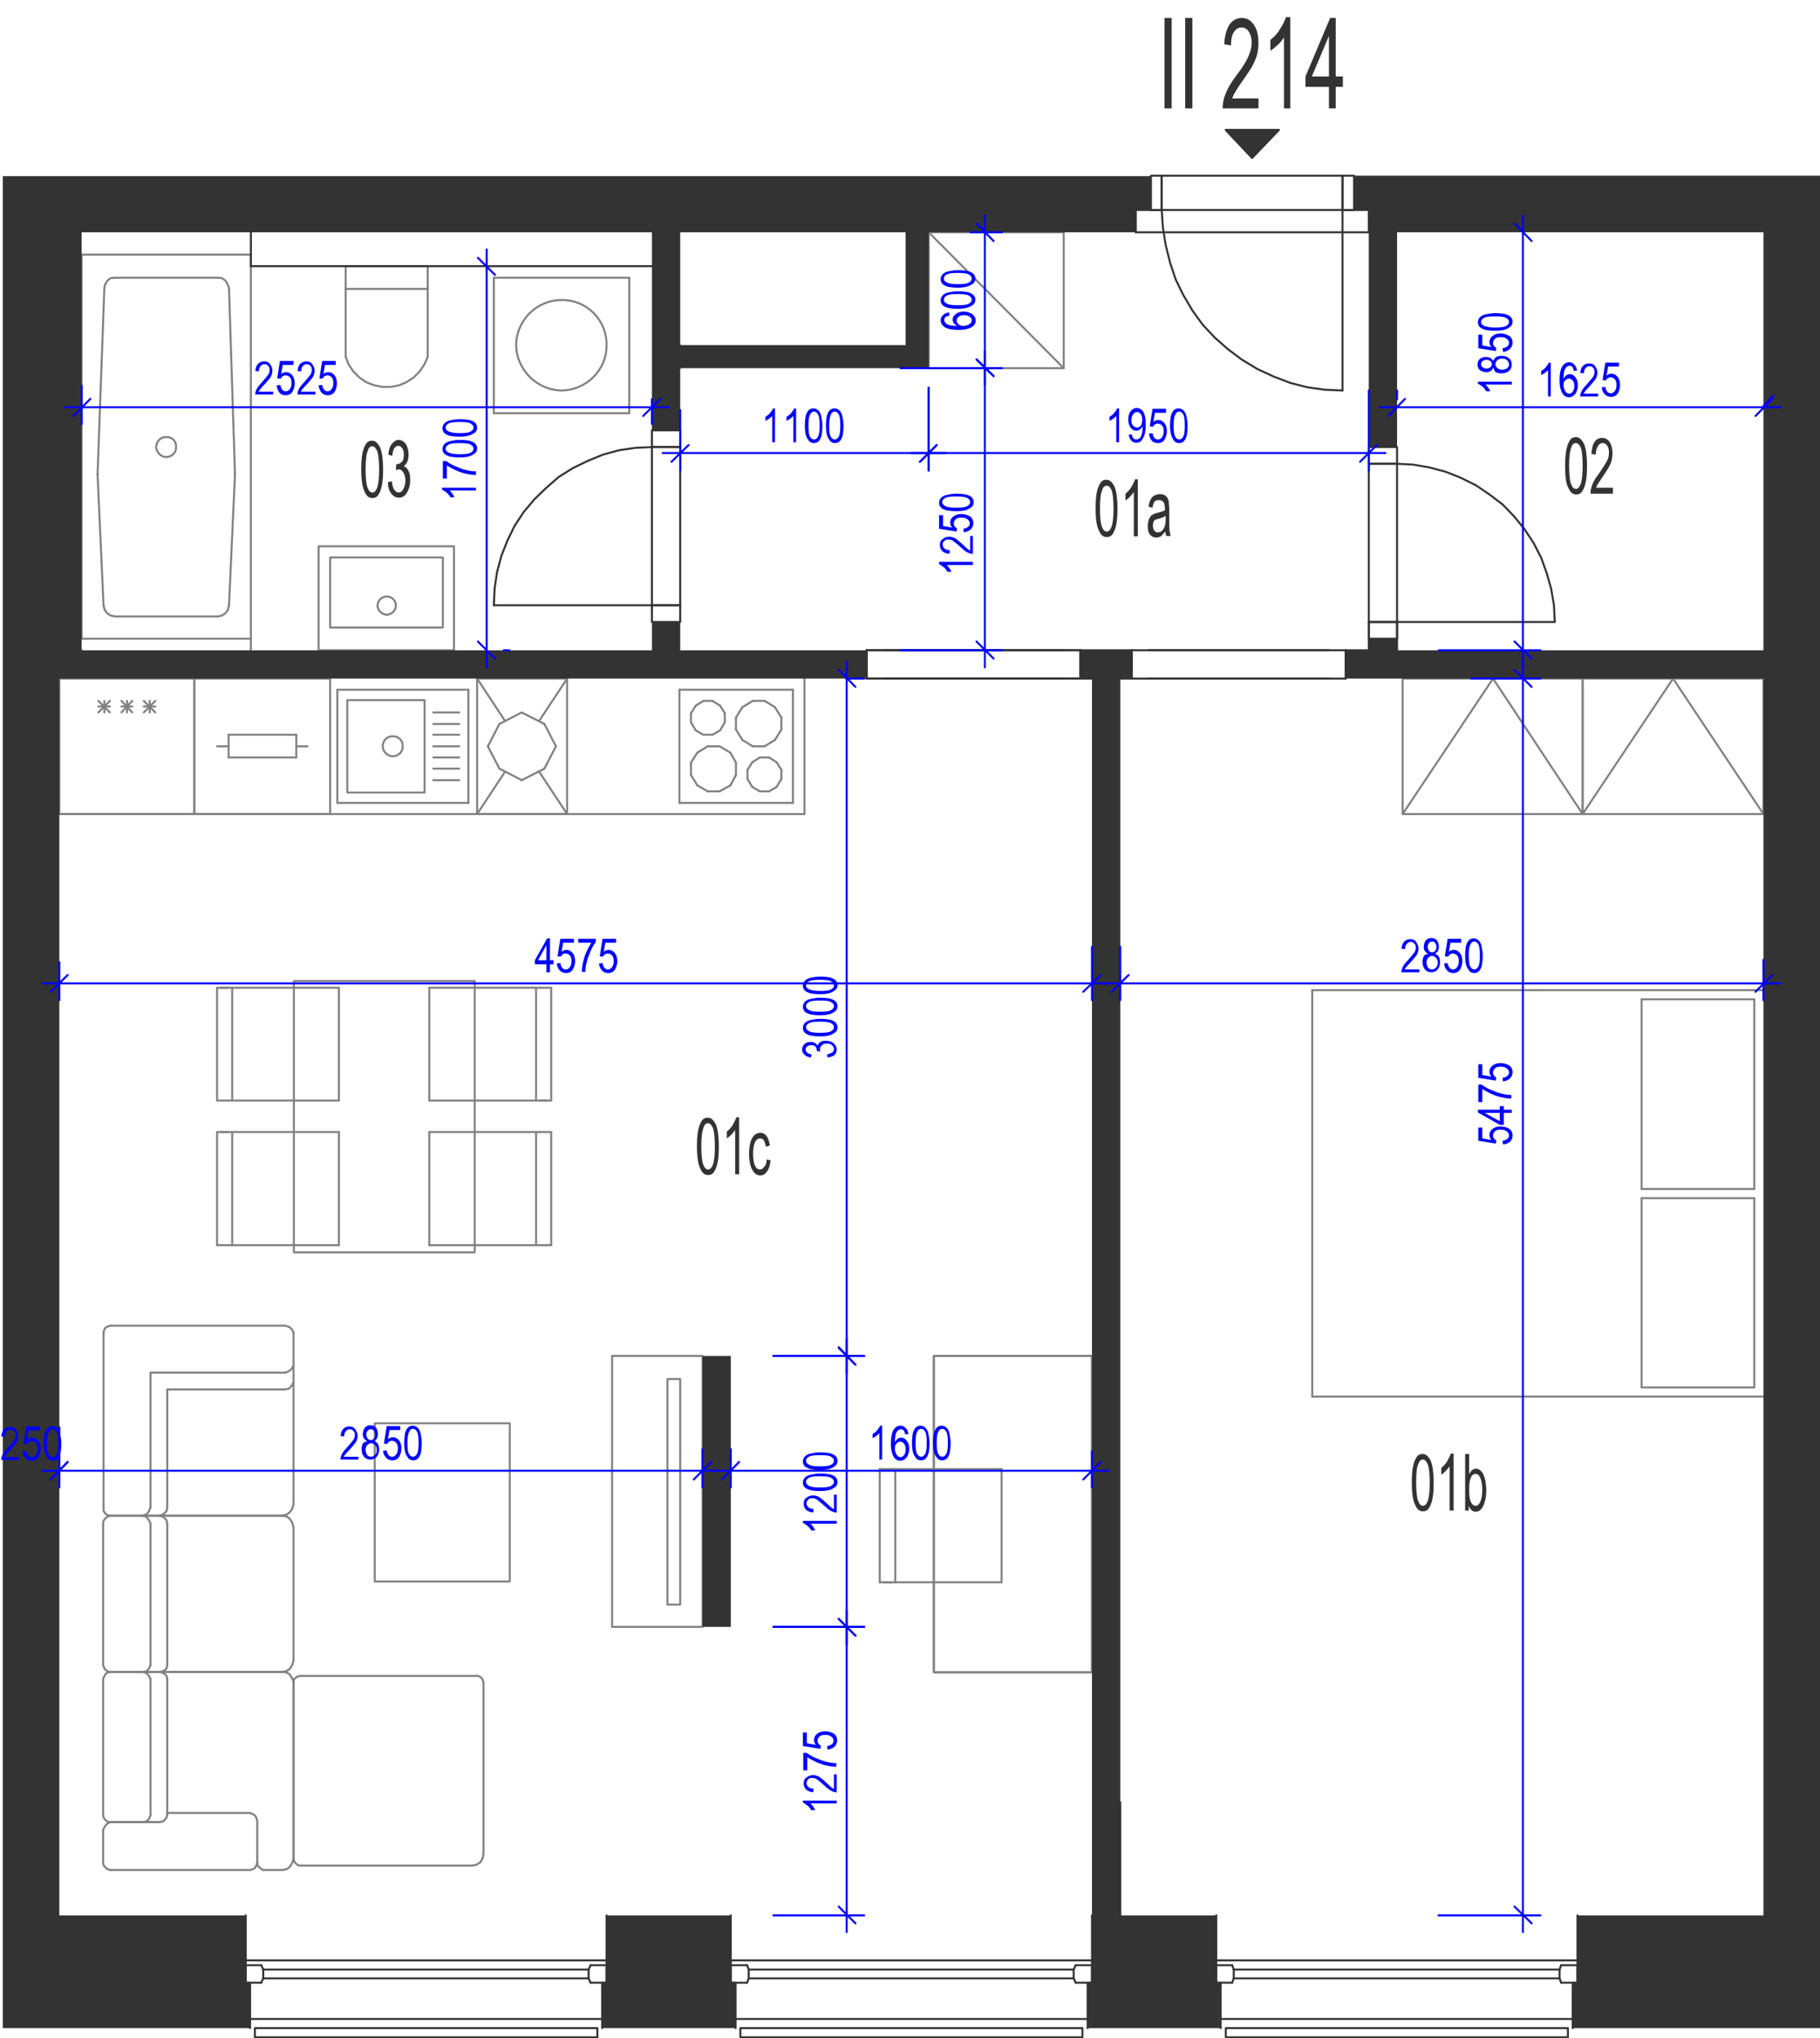 <?xml version="1.0" encoding="utf-8"?>
<!-- Generator: Adobe Illustrator 28.2.0, SVG Export Plug-In . SVG Version: 6.00 Build 0)  -->
<svg version="1.1" xmlns="http://www.w3.org/2000/svg" xmlns:xlink="http://www.w3.org/1999/xlink" x="0px" y="0px"
	 viewBox="0 0 457 511.5" style="enable-background:new 0 0 457 511.5;" xml:space="preserve">
<style type="text/css">
	.st0{fill:none;stroke:#808080;stroke-width:0.5;stroke-linecap:round;stroke-linejoin:round;stroke-miterlimit:10;}
	.st1{fill:none;stroke:#333333;stroke-width:0.5;stroke-linecap:round;stroke-linejoin:round;stroke-miterlimit:10;}
	.st2{fill:#333333;}
	.st3{fill-rule:evenodd;clip-rule:evenodd;fill:#333333;}
	.st4{fill:none;stroke:#0000FF;stroke-width:0.5;stroke-linecap:round;stroke-linejoin:round;stroke-miterlimit:10;}
	.st5{fill:#0000FF;}
</style>
<g id="vybaveni">
	<polyline class="st0" points="397.4,204.3 352.2,204.3 352.2,170.3 397.4,170.3 397.4,204.3 374.9,170.3 352.2,204.3 	"/>
	<line class="st0" x1="202" y1="204.3" x2="14.9" y2="204.3"/>
	<line class="st0" x1="48.8" y1="204.3" x2="14.9" y2="204.3"/>
	<line class="st0" x1="14.9" y1="170.3" x2="48.8" y2="170.3"/>
	<line class="st0" x1="27.6" y1="178.8" x2="24.7" y2="175.9"/>
	<line class="st0" x1="24.7" y1="178.8" x2="27.6" y2="175.9"/>
	<line class="st0" x1="24.7" y1="177.3" x2="27.6" y2="177.3"/>
	<line class="st0" x1="14.9" y1="204.3" x2="14.9" y2="170.3"/>
	<line class="st0" x1="26.2" y1="178.8" x2="26.2" y2="175.9"/>
	<line class="st0" x1="48.8" y1="170.3" x2="48.8" y2="204.3"/>
	<line class="st0" x1="39" y1="178.8" x2="36.1" y2="175.9"/>
	<line class="st0" x1="36.1" y1="178.8" x2="39" y2="175.9"/>
	<line class="st0" x1="36.1" y1="177.3" x2="39" y2="177.3"/>
	<line class="st0" x1="33.2" y1="178.8" x2="30.5" y2="175.9"/>
	<line class="st0" x1="30.5" y1="178.8" x2="33.2" y2="175.9"/>
	<line class="st0" x1="30.5" y1="177.3" x2="33.2" y2="177.3"/>
	<line class="st0" x1="31.9" y1="178.8" x2="31.9" y2="175.9"/>
	<line class="st0" x1="37.6" y1="178.8" x2="37.6" y2="175.9"/>
	<line class="st0" x1="82.9" y1="204.3" x2="48.8" y2="204.3"/>
	<line class="st0" x1="48.8" y1="170.3" x2="82.9" y2="170.3"/>
	<line class="st0" x1="54.5" y1="187.3" x2="57.4" y2="187.3"/>
	<line class="st0" x1="48.8" y1="204.3" x2="48.8" y2="170.3"/>
	<line class="st0" x1="82.9" y1="170.3" x2="82.9" y2="204.3"/>
	<line class="st0" x1="74.4" y1="190.1" x2="74.4" y2="184.4"/>
	<line class="st0" x1="57.4" y1="184.4" x2="57.4" y2="190.1"/>
	<line class="st0" x1="74.4" y1="184.4" x2="57.4" y2="184.4"/>
	<line class="st0" x1="77.2" y1="187.3" x2="74.4" y2="187.3"/>
	<line class="st0" x1="57.4" y1="190.1" x2="74.4" y2="190.1"/>
	<line class="st0" x1="183.4" y1="197.1" x2="184.8" y2="194.5"/>
	<line class="st0" x1="184.8" y1="191.4" x2="183.4" y2="188.9"/>
	<line class="st0" x1="170.6" y1="201.5" x2="199.1" y2="201.5"/>
	<line class="st0" x1="199.1" y1="173.1" x2="170.6" y2="173.1"/>
	<line class="st0" x1="196.2" y1="193.2" x2="196.2" y2="195.5"/>
	<line class="st0" x1="187.7" y1="195.5" x2="187.7" y2="193.2"/>
	<line class="st0" x1="184.8" y1="194.5" x2="184.8" y2="191.4"/>
	<line class="st0" x1="199.1" y1="173.1" x2="199.1" y2="201.5"/>
	<line class="st0" x1="193.1" y1="190.1" x2="195" y2="191.3"/>
	<line class="st0" x1="194.6" y1="185.7" x2="192" y2="187.3"/>
	<line class="st0" x1="192" y1="175.9" x2="194.6" y2="177.5"/>
	<line class="st0" x1="196.2" y1="183.1" x2="194.6" y2="185.7"/>
	<line class="st0" x1="194.6" y1="177.5" x2="196.2" y2="180.1"/>
	<line class="st0" x1="196.2" y1="180.1" x2="196.2" y2="183.1"/>
	<line class="st0" x1="195" y1="191.3" x2="196.2" y2="193.2"/>
	<line class="st0" x1="186.4" y1="177.5" x2="189" y2="175.9"/>
	<line class="st0" x1="189" y1="175.9" x2="192" y2="175.9"/>
	<line class="st0" x1="188.9" y1="191.3" x2="190.8" y2="190.1"/>
	<line class="st0" x1="192" y1="187.3" x2="189" y2="187.3"/>
	<line class="st0" x1="190.8" y1="190.1" x2="193.1" y2="190.1"/>
	<line class="st0" x1="186.4" y1="185.7" x2="184.8" y2="183.1"/>
	<line class="st0" x1="184.8" y1="183.1" x2="184.8" y2="180.1"/>
	<line class="st0" x1="184.8" y1="180.1" x2="186.4" y2="177.5"/>
	<line class="st0" x1="189" y1="187.3" x2="186.4" y2="185.7"/>
	<line class="st0" x1="187.7" y1="193.2" x2="188.9" y2="191.3"/>
	<line class="st0" x1="195" y1="197.5" x2="193.1" y2="198.6"/>
	<line class="st0" x1="196.2" y1="195.5" x2="195" y2="197.5"/>
	<line class="st0" x1="190.8" y1="198.6" x2="188.9" y2="197.5"/>
	<line class="st0" x1="193.1" y1="198.6" x2="190.8" y2="198.6"/>
	<line class="st0" x1="188.9" y1="197.5" x2="187.7" y2="195.5"/>
	<line class="st0" x1="173.5" y1="191.4" x2="173.5" y2="194.5"/>
	<line class="st0" x1="170.6" y1="173.1" x2="170.6" y2="201.5"/>
	<line class="st0" x1="175.1" y1="188.9" x2="177.7" y2="187.3"/>
	<line class="st0" x1="174.7" y1="177.1" x2="176.6" y2="175.9"/>
	<line class="st0" x1="176.6" y1="184.4" x2="174.7" y2="183.3"/>
	<line class="st0" x1="178.9" y1="175.9" x2="180.8" y2="177.1"/>
	<line class="st0" x1="178.9" y1="175.9" x2="176.6" y2="175.9"/>
	<line class="st0" x1="180.7" y1="187.3" x2="177.7" y2="187.3"/>
	<line class="st0" x1="180.8" y1="183.3" x2="178.9" y2="184.4"/>
	<line class="st0" x1="182" y1="181.3" x2="182" y2="179"/>
	<line class="st0" x1="182" y1="179" x2="180.8" y2="177.1"/>
	<line class="st0" x1="180.8" y1="183.3" x2="182" y2="181.3"/>
	<line class="st0" x1="180.7" y1="187.3" x2="183.4" y2="188.9"/>
	<line class="st0" x1="176.6" y1="184.4" x2="178.9" y2="184.4"/>
	<line class="st0" x1="173.5" y1="179" x2="173.5" y2="181.3"/>
	<line class="st0" x1="174.7" y1="177.1" x2="173.5" y2="179"/>
	<line class="st0" x1="173.5" y1="181.3" x2="174.7" y2="183.3"/>
	<line class="st0" x1="175.1" y1="188.9" x2="173.5" y2="191.4"/>
	<line class="st0" x1="177.7" y1="198.6" x2="175.1" y2="197.1"/>
	<line class="st0" x1="177.7" y1="198.6" x2="180.7" y2="198.6"/>
	<line class="st0" x1="183.4" y1="197.1" x2="180.7" y2="198.6"/>
	<line class="st0" x1="173.5" y1="194.5" x2="175.1" y2="197.1"/>
	<polyline class="st0" points="442.8,204.3 397.4,204.3 397.4,170.3 442.8,170.3 442.8,204.3 420.1,170.3 397.4,204.3 	"/>
	<line class="st0" x1="124" y1="69.7" x2="124" y2="103.7"/>
	<line class="st0" x1="158" y1="103.7" x2="158" y2="69.7"/>
	<line class="st0" x1="158" y1="69.7" x2="124" y2="69.7"/>
	<line class="st0" x1="124" y1="103.7" x2="158" y2="103.7"/>
	<path class="st0" d="M129.6,86.6c0.1,6.2,5.2,11.3,11.4,11.4c6.3-0.1,11.4-5.2,11.3-11.4c0.1-6.3-5-11.4-11.3-11.3
		C134.8,75.3,129.7,80.3,129.6,86.6"/>
	<polyline class="st0" points="176.4,340.3 153.7,340.3 153.7,408.3 176.4,408.3 176.4,340.3 	"/>
	<polyline class="st0" points="170.8,346.1 167.6,346.1 167.6,402.7 170.8,402.7 170.8,346.1 	"/>
	<polyline class="st0" points="274.2,419.7 274.2,340.3 234.5,340.3 234.5,419.7 274.2,419.7 	"/>
	<line class="st0" x1="20.5" y1="163.2" x2="14.9" y2="163.2"/>
	<line class="st0" x1="170.8" y1="86.6" x2="170.8" y2="92.4"/>
	<line class="st0" x1="63" y1="160.3" x2="63" y2="163.2"/>
	<polyline class="st0" points="233.2,92.4 267.1,92.4 267.1,58.3 233.2,58.3 233.2,92.4 	"/>
	<line class="st0" x1="233.2" y1="58.3" x2="267.1" y2="92.4"/>
	<polyline class="st0" points="75.5,468.2 74.8,468.1 74.2,467.6 73.8,467 73.7,466.3 	"/>
	<line class="st0" x1="73.7" y1="466.3" x2="73.7" y2="422.3"/>
	<polyline class="st0" points="73.7,422.3 73.8,421.5 74.2,421.1 74.8,420.7 75.5,420.6 	"/>
	<line class="st0" x1="75.5" y1="420.6" x2="119.4" y2="420.6"/>
	<polyline class="st0" points="119.4,420.6 120.1,420.6 120.7,420.9 121.2,421.5 121.4,422.3 	"/>
	<line class="st0" x1="121.4" y1="422.3" x2="121.4" y2="465.3"/>
	<polyline class="st0" points="121.4,465.3 121.2,466.4 120.6,467.4 119.6,468 118.6,468.2 	"/>
	<line class="st0" x1="118.6" y1="468.2" x2="75.5" y2="468.2"/>
	<polyline class="st0" points="73.7,346.9 73.3,347.7 72.6,348.5 71.6,348.7 	"/>
	<polyline class="st0" points="71.6,348.7 42,348.7 42,378.3 	"/>
	<polyline class="st0" points="42,378.3 41.8,379.3 41,380 40.1,380.4 	"/>
	<polyline class="st0" points="27.7,380.4 27,380.3 26.4,379.8 26,379.2 26,378.5 	"/>
	<line class="st0" x1="26" y1="378.5" x2="26" y2="334.4"/>
	<polyline class="st0" points="26,334.4 26.2,333.7 26.5,333.2 27.1,332.9 27.7,332.7 	"/>
	<line class="st0" x1="27.7" y1="332.7" x2="71.6" y2="332.7"/>
	<polyline class="st0" points="71.6,332.7 72.6,333 73.3,333.6 73.7,334.4 	"/>
	<line class="st0" x1="73.7" y1="334.4" x2="73.7" y2="377.5"/>
	<polyline class="st0" points="73.7,377.5 73.4,378.6 72.8,379.5 72,380.1 70.8,380.4 	"/>
	<line class="st0" x1="70.8" y1="380.4" x2="27.7" y2="380.4"/>
	<polyline class="st0" points="73.7,342.6 73.3,343.5 72.6,344.1 71.6,344.5 	"/>
	<polyline class="st0" points="71.6,344.5 37.8,344.5 37.8,378.3 	"/>
	<polyline class="st0" points="37.8,378.3 37.4,379.3 36.8,380 35.9,380.4 	"/>
	<polyline class="st0" points="40.2,419.6 41,419.4 41.8,418.8 42,417.9 	"/>
	<line class="st0" x1="42" y1="417.9" x2="42" y2="382.4"/>
	<polyline class="st0" points="42,382.4 41.8,381.5 41,380.7 40.1,380.4 	"/>
	<line class="st0" x1="40.1" y1="380.4" x2="27.7" y2="380.4"/>
	<polyline class="st0" points="27.7,380.4 27,380.6 26.4,381.1 26,381.7 25.9,382.4 	"/>
	<line class="st0" x1="25.9" y1="382.4" x2="25.9" y2="417.9"/>
	<polyline class="st0" points="25.9,417.9 26.2,418.7 26.5,419.1 27.1,419.5 27.7,419.6 	"/>
	<line class="st0" x1="27.7" y1="419.6" x2="40.2" y2="419.6"/>
	<line class="st0" x1="40.1" y1="419.6" x2="70.8" y2="419.6"/>
	<polyline class="st0" points="70.8,419.6 71.9,419.4 72.8,418.8 73.4,417.8 73.7,416.7 	"/>
	<line class="st0" x1="73.7" y1="416.7" x2="73.7" y2="383.3"/>
	<polyline class="st0" points="73.7,383.3 73.4,382.2 72.8,381.2 72,380.6 70.8,380.4 	"/>
	<line class="st0" x1="70.8" y1="380.4" x2="40.1" y2="380.4"/>
	<polyline class="st0" points="36,419.6 36.8,419.4 37.4,418.8 37.8,417.9 	"/>
	<line class="st0" x1="37.8" y1="417.9" x2="37.8" y2="382.4"/>
	<polyline class="st0" points="37.8,382.4 37.4,381.5 36.8,380.7 35.9,380.4 	"/>
	<line class="st0" x1="39.6" y1="457.3" x2="28" y2="457.3"/>
	<polyline class="st0" points="40.2,419.6 41,419.9 41.8,420.5 42,421.3 	"/>
	<line class="st0" x1="42" y1="421.3" x2="42" y2="455.4"/>
	<polyline class="st0" points="42,455.4 41.8,456.2 41,457.1 40.1,457.3 	"/>
	<line class="st0" x1="40.1" y1="457.3" x2="27.7" y2="457.3"/>
	<polyline class="st0" points="27.7,457.3 27,457.2 26.4,456.7 26,456.1 25.9,455.4 	"/>
	<line class="st0" x1="25.9" y1="455.4" x2="25.9" y2="421.3"/>
	<polyline class="st0" points="25.9,421.3 26.2,420.7 26.5,420.1 27.1,419.7 27.7,419.6 	"/>
	<line class="st0" x1="27.7" y1="419.6" x2="70.8" y2="419.6"/>
	<polyline class="st0" points="70.8,419.6 71.9,419.7 72.7,420.2 73.3,421.1 73.7,422 	"/>
	<line class="st0" x1="73.7" y1="422" x2="73.7" y2="466.4"/>
	<polyline class="st0" points="73.7,466.4 73.4,467.5 72.8,468.5 72,469.1 70.9,469.3 	"/>
	<line class="st0" x1="70.9" y1="469.3" x2="66" y2="469.3"/>
	<polyline class="st0" points="66,469.3 65.3,468.8 64.7,468.2 64.6,467.4 	"/>
	<line class="st0" x1="42" y1="455" x2="62.8" y2="455"/>
	<polyline class="st0" points="62.8,455 63.5,455.3 64.1,455.7 64.4,456.3 64.6,457.1 	"/>
	<line class="st0" x1="64.6" y1="457.1" x2="64.6" y2="467.4"/>
	<polyline class="st0" points="64.6,467.4 64.4,468.1 64.1,468.7 63.5,469.1 62.8,469.3 	"/>
	<line class="st0" x1="62.8" y1="469.3" x2="27.7" y2="469.3"/>
	<polyline class="st0" points="27.7,469.3 27,469.1 26.5,468.7 26,468.1 25.9,467.4 	"/>
	<line class="st0" x1="25.9" y1="467.4" x2="25.9" y2="459.2"/>
	<polyline class="st0" points="25.9,459.2 26.3,458.4 26.9,457.7 27.7,457.3 	"/>
	<polyline class="st0" points="36,457.3 36.8,457.1 37.4,456.5 37.8,455.6 	"/>
	<line class="st0" x1="37.8" y1="455.6" x2="37.8" y2="421.4"/>
	<polyline class="st0" points="37.8,421.4 37.4,420.6 36.8,419.9 35.9,419.6 	"/>
	<polyline class="st0" points="94.1,396.9 128,396.9 128,357.2 94.1,357.2 94.1,396.9 	"/>
	<line class="st0" x1="107.4" y1="66.8" x2="86.8" y2="66.8"/>
	<line class="st0" x1="86.8" y1="66.8" x2="86.8" y2="89.5"/>
	<polyline class="st0" points="86.8,89.5 87.5,91.4 88.7,93.2 90.2,94.7 91.9,95.9 94,96.7 96,97.1 98.2,97.1 100.2,96.7 
		102.1,95.9 103.9,94.7 105.4,93.2 106.6,91.4 107.4,89.5 	"/>
	<line class="st0" x1="107.4" y1="89.5" x2="107.4" y2="66.8"/>
	<line class="st0" x1="86.8" y1="72.5" x2="107.4" y2="72.5"/>
	<line class="st0" x1="84.7" y1="201.5" x2="84.7" y2="173.1"/>
	<line class="st0" x1="84.7" y1="173.1" x2="117.6" y2="173.1"/>
	<line class="st0" x1="117.6" y1="173.1" x2="117.6" y2="201.5"/>
	<line class="st0" x1="117.6" y1="201.5" x2="84.7" y2="201.5"/>
	<path class="st0" d="M96.1,187.3c0,1.3,1.2,2.5,2.5,2.5c1.5,0,2.6-1.2,2.5-2.5c0.1-1.5-1.1-2.6-2.5-2.5
		C97.3,184.7,96.1,185.8,96.1,187.3"/>
	<polyline class="st0" points="87.2,175.7 106.6,175.7 106.6,198.9 87.2,198.9 87.2,175.7 	"/>
	<line class="st0" x1="108.8" y1="184.4" x2="115.3" y2="184.4"/>
	<line class="st0" x1="108.8" y1="187.3" x2="115.3" y2="187.3"/>
	<line class="st0" x1="108.8" y1="181.7" x2="115.3" y2="181.7"/>
	<line class="st0" x1="108.8" y1="178.8" x2="115.3" y2="178.8"/>
	<line class="st0" x1="108.8" y1="190.1" x2="115.3" y2="190.1"/>
	<line class="st0" x1="108.8" y1="192.9" x2="115.3" y2="192.9"/>
	<line class="st0" x1="108.8" y1="195.8" x2="115.3" y2="195.8"/>
	<line class="st0" x1="85.1" y1="284.1" x2="85.1" y2="312.5"/>
	<line class="st0" x1="58.3" y1="284.1" x2="58.3" y2="312.5"/>
	<line class="st0" x1="54.5" y1="312.5" x2="54.5" y2="284.1"/>
	<line class="st0" x1="85.1" y1="247.9" x2="58.3" y2="247.9"/>
	<line class="st0" x1="57.4" y1="276.2" x2="85.1" y2="276.2"/>
	<line class="st0" x1="85.1" y1="284.1" x2="58.3" y2="284.1"/>
	<line class="st0" x1="58.3" y1="284.1" x2="55.4" y2="284.1"/>
	<line class="st0" x1="54.5" y1="284.1" x2="57.4" y2="284.1"/>
	<line class="st0" x1="58.3" y1="247.9" x2="58.3" y2="276.2"/>
	<line class="st0" x1="54.5" y1="276.2" x2="54.5" y2="247.9"/>
	<line class="st0" x1="54.5" y1="276.2" x2="57.4" y2="276.2"/>
	<line class="st0" x1="58.3" y1="247.9" x2="55.4" y2="247.9"/>
	<line class="st0" x1="54.5" y1="247.9" x2="57.4" y2="247.9"/>
	<line class="st0" x1="85.1" y1="247.9" x2="85.1" y2="276.2"/>
	<line class="st0" x1="107.8" y1="312.5" x2="107.8" y2="284.1"/>
	<line class="st0" x1="134.6" y1="312.5" x2="134.6" y2="284.1"/>
	<line class="st0" x1="138.4" y1="284.1" x2="138.4" y2="312.5"/>
	<line class="st0" x1="135.6" y1="284.1" x2="107.8" y2="284.1"/>
	<line class="st0" x1="107.8" y1="276.2" x2="134.6" y2="276.2"/>
	<line class="st0" x1="135.6" y1="247.9" x2="107.8" y2="247.9"/>
	<line class="st0" x1="107.8" y1="276.2" x2="107.8" y2="247.9"/>
	<line class="st0" x1="138.4" y1="284.1" x2="135.6" y2="284.1"/>
	<line class="st0" x1="134.6" y1="276.2" x2="134.6" y2="247.9"/>
	<line class="st0" x1="138.4" y1="247.9" x2="138.4" y2="276.2"/>
	<line class="st0" x1="138.4" y1="276.2" x2="135.6" y2="276.2"/>
	<line class="st0" x1="134.6" y1="276.2" x2="137.4" y2="276.2"/>
	<line class="st0" x1="138.4" y1="247.9" x2="135.6" y2="247.9"/>
	<polyline class="st0" points="73.8,314.3 73.8,246.2 119.2,246.2 119.2,314.3 73.8,314.3 	"/>
	<line class="st0" x1="54.5" y1="312.5" x2="85.1" y2="312.5"/>
	<line class="st0" x1="107.8" y1="312.5" x2="138.4" y2="312.5"/>
	<line class="st0" x1="329.5" y1="350.5" x2="329.5" y2="248.5"/>
	<line class="st0" x1="440.5" y1="250.8" x2="440.5" y2="298.4"/>
	<line class="st0" x1="412.2" y1="250.8" x2="412.2" y2="298.4"/>
	<line class="st0" x1="329.5" y1="248.5" x2="442.8" y2="248.5"/>
	<line class="st0" x1="412.2" y1="250.8" x2="440.5" y2="250.8"/>
	<line class="st0" x1="442.8" y1="350.5" x2="329.5" y2="350.5"/>
	<line class="st0" x1="440.5" y1="298.4" x2="412.2" y2="298.4"/>
	<line class="st0" x1="440.5" y1="300.7" x2="412.2" y2="300.7"/>
	<line class="st0" x1="412.2" y1="300.7" x2="412.2" y2="348.2"/>
	<line class="st0" x1="440.5" y1="300.7" x2="440.5" y2="348.2"/>
	<line class="st0" x1="412.2" y1="348.2" x2="440.5" y2="348.2"/>
	<polyline class="st0" points="274.2,419.7 274.2,340.3 234.5,340.3 234.5,419.7 274.2,419.7 	"/>
	<line class="st0" x1="251.5" y1="397.1" x2="251.5" y2="368.7"/>
	<line class="st0" x1="224.8" y1="397.1" x2="224.8" y2="368.7"/>
	<line class="st0" x1="220.9" y1="368.7" x2="220.9" y2="397.1"/>
	<line class="st0" x1="251.5" y1="397.1" x2="224.8" y2="397.1"/>
	<line class="st0" x1="220.9" y1="397.1" x2="223.8" y2="397.1"/>
	<line class="st0" x1="224.8" y1="397.1" x2="221.9" y2="397.1"/>
	<line class="st0" x1="223.8" y1="368.7" x2="251.5" y2="368.7"/>
	<line class="st0" x1="220.9" y1="368.7" x2="223.8" y2="368.7"/>
	<line class="st0" x1="125.4" y1="181.7" x2="122.5" y2="187.3"/>
	<line class="st0" x1="131" y1="178.8" x2="125.4" y2="181.7"/>
	<line class="st0" x1="136.7" y1="181.7" x2="131" y2="178.8"/>
	<line class="st0" x1="139.6" y1="187.3" x2="136.7" y2="181.7"/>
	<line class="st0" x1="136.7" y1="192.9" x2="139.6" y2="187.3"/>
	<line class="st0" x1="131" y1="195.8" x2="136.7" y2="192.9"/>
	<line class="st0" x1="125.4" y1="192.9" x2="131" y2="195.8"/>
	<line class="st0" x1="122.5" y1="187.3" x2="125.4" y2="192.9"/>
	<line class="st0" x1="126.8" y1="180.9" x2="119.8" y2="170.3"/>
	<line class="st0" x1="142.4" y1="170.3" x2="135.4" y2="180.9"/>
	<line class="st0" x1="142.4" y1="204.3" x2="135.4" y2="193.7"/>
	<line class="st0" x1="119.8" y1="204.3" x2="126.8" y2="193.7"/>
	<line class="st0" x1="142.4" y1="170.3" x2="142.4" y2="204.3"/>
	<line class="st0" x1="119.8" y1="204.3" x2="142.4" y2="204.3"/>
	<line class="st0" x1="142.4" y1="170.3" x2="119.8" y2="170.3"/>
	<line class="st0" x1="119.8" y1="204.3" x2="119.8" y2="170.3"/>
	<line class="st0" x1="202" y1="170.3" x2="202" y2="204.3"/>
	<line class="st0" x1="26" y1="152" x2="24.5" y2="119.1"/>
	<line class="st0" x1="59" y1="119.1" x2="57.5" y2="152"/>
	<line class="st0" x1="24.5" y1="118.9" x2="24.5" y2="119.1"/>
	<line class="st0" x1="59" y1="119.1" x2="59" y2="118.9"/>
	<line class="st0" x1="63" y1="160.3" x2="20.5" y2="160.3"/>
	<line class="st0" x1="54.7" y1="154.7" x2="28.9" y2="154.7"/>
	<polyline class="st0" points="26,152 26.3,153.1 26.9,153.9 27.8,154.5 28.9,154.7 	"/>
	<polyline class="st0" points="54.7,154.7 55.7,154.5 56.6,153.9 57.2,153.1 57.5,152 	"/>
	<line class="st0" x1="20.5" y1="160.3" x2="20.5" y2="63.9"/>
	<line class="st0" x1="63" y1="63.9" x2="63" y2="160.3"/>
	<line class="st0" x1="24.5" y1="118.9" x2="26.2" y2="72.3"/>
	<line class="st0" x1="57.5" y1="72.3" x2="59" y2="118.9"/>
	<path class="st0" d="M39.2,112.2c0.1,1.3,1.2,2.5,2.5,2.5c1.5,0,2.6-1.2,2.5-2.5c0.1-1.5-1-2.6-2.5-2.5
		C40.4,109.6,39.3,110.7,39.2,112.2"/>
	<line class="st0" x1="28.9" y1="69.7" x2="54.6" y2="69.7"/>
	<line class="st0" x1="20.5" y1="63.9" x2="63" y2="63.9"/>
	<polyline class="st0" points="28.9,69.7 27.8,69.8 27,70.4 26.4,71.4 26.2,72.3 	"/>
	<polyline class="st0" points="57.5,72.3 57.2,71.4 56.6,70.4 55.7,69.8 54.6,69.7 	"/>
	<polyline class="st0" points="114,137.1 80,137.1 80,163.2 114,163.2 114,137.1 	"/>
	<polyline class="st0" points="111.2,139.9 82.9,139.9 82.9,157.5 111.2,157.5 111.2,139.9 	"/>
	<path class="st0" d="M94.8,152c0,1.2,1.1,2.2,2.3,2.3c1.3-0.1,2.3-1.1,2.3-2.3c0-1.3-1-2.3-2.3-2.3C95.9,149.7,94.8,150.7,94.8,152
		"/>
</g>
<g id="vykres">
	<line class="st1" x1="61.7" y1="480.7" x2="61.7" y2="497.6"/>
	<line class="st1" x1="152.3" y1="480.7" x2="152.3" y2="497.6"/>
	<line class="st1" x1="183.5" y1="480.7" x2="183.5" y2="497.6"/>
	<line class="st1" x1="274.2" y1="480.7" x2="274.2" y2="497.6"/>
	<line class="st1" x1="305.4" y1="480.7" x2="305.4" y2="497.6"/>
	<line class="st1" x1="396.1" y1="480.7" x2="396.1" y2="497.6"/>
	<line class="st1" x1="61.7" y1="492" x2="152.3" y2="492"/>
	<line class="st1" x1="62.8" y1="506.7" x2="151.2" y2="506.7"/>
	<line class="st1" x1="183.5" y1="492" x2="274.2" y2="492"/>
	<line class="st1" x1="184.7" y1="506.7" x2="273.1" y2="506.7"/>
	<line class="st1" x1="305.4" y1="492" x2="396.1" y2="492"/>
	<line class="st1" x1="306.5" y1="506.7" x2="394.9" y2="506.7"/>
	<line class="st1" x1="392" y1="497.6" x2="396.1" y2="497.6"/>
	<line class="st1" x1="396.1" y1="497.6" x2="396.1" y2="493.2"/>
	<line class="st1" x1="396.1" y1="493.2" x2="392" y2="493.2"/>
	<line class="st1" x1="392" y1="493.2" x2="391.6" y2="494.3"/>
	<line class="st1" x1="391.6" y1="494.3" x2="391.6" y2="496.5"/>
	<line class="st1" x1="391.6" y1="496.5" x2="392" y2="497.6"/>
	<line class="st1" x1="391.6" y1="494.3" x2="309.8" y2="494.3"/>
	<line class="st1" x1="391.6" y1="496.5" x2="309.8" y2="496.5"/>
	<line class="st1" x1="309.4" y1="497.6" x2="305.4" y2="497.6"/>
	<line class="st1" x1="305.4" y1="497.6" x2="305.4" y2="493.2"/>
	<line class="st1" x1="305.4" y1="493.2" x2="309.4" y2="493.2"/>
	<line class="st1" x1="309.4" y1="493.2" x2="309.8" y2="494.3"/>
	<line class="st1" x1="309.8" y1="494.3" x2="309.8" y2="496.5"/>
	<line class="st1" x1="309.8" y1="496.5" x2="309.4" y2="497.6"/>
	<line class="st1" x1="270.1" y1="497.6" x2="274.2" y2="497.6"/>
	<line class="st1" x1="274.2" y1="497.6" x2="274.2" y2="493.2"/>
	<line class="st1" x1="274.2" y1="493.2" x2="270.1" y2="493.2"/>
	<line class="st1" x1="270.1" y1="493.2" x2="269.6" y2="494.3"/>
	<line class="st1" x1="269.6" y1="494.3" x2="269.6" y2="496.5"/>
	<line class="st1" x1="269.6" y1="496.5" x2="270.1" y2="497.6"/>
	<line class="st1" x1="269.6" y1="494.3" x2="188" y2="494.3"/>
	<line class="st1" x1="269.6" y1="496.5" x2="188" y2="496.5"/>
	<line class="st1" x1="187.6" y1="497.6" x2="183.5" y2="497.6"/>
	<line class="st1" x1="183.5" y1="497.6" x2="183.5" y2="493.2"/>
	<line class="st1" x1="183.5" y1="493.2" x2="187.6" y2="493.2"/>
	<line class="st1" x1="187.6" y1="493.2" x2="188" y2="494.3"/>
	<line class="st1" x1="188" y1="494.3" x2="188" y2="496.5"/>
	<line class="st1" x1="188" y1="496.5" x2="187.6" y2="497.6"/>
	<line class="st1" x1="148.3" y1="497.6" x2="152.3" y2="497.6"/>
	<line class="st1" x1="152.3" y1="497.6" x2="152.3" y2="493.2"/>
	<line class="st1" x1="152.3" y1="493.2" x2="148.3" y2="493.2"/>
	<line class="st1" x1="148.3" y1="493.2" x2="147.8" y2="494.3"/>
	<line class="st1" x1="147.8" y1="494.3" x2="147.8" y2="496.5"/>
	<line class="st1" x1="147.8" y1="496.5" x2="148.3" y2="497.6"/>
	<line class="st1" x1="147.8" y1="494.3" x2="66.1" y2="494.3"/>
	<line class="st1" x1="147.8" y1="496.5" x2="66.1" y2="496.5"/>
	<line class="st1" x1="65.6" y1="497.6" x2="61.7" y2="497.6"/>
	<line class="st1" x1="61.7" y1="497.6" x2="61.7" y2="493.2"/>
	<line class="st1" x1="61.7" y1="493.2" x2="65.6" y2="493.2"/>
	<line class="st1" x1="65.6" y1="493.2" x2="66.1" y2="494.3"/>
	<line class="st1" x1="66.1" y1="494.3" x2="66.1" y2="496.5"/>
	<line class="st1" x1="66.1" y1="496.5" x2="65.6" y2="497.6"/>
	<polyline class="st1" points="394.9,509 394.9,497.6 396.1,497.6 	"/>
	<polyline class="st1" points="273.1,509 273.1,497.6 274.2,497.6 	"/>
	<polyline class="st1" points="306.5,509 306.5,497.6 305.4,497.6 	"/>
	<polyline class="st1" points="151.2,509 151.2,497.6 152.3,497.6 	"/>
	<polyline class="st1" points="184.7,509 184.7,497.6 183.5,497.6 	"/>
	<polyline class="st1" points="62.8,509 62.8,497.6 61.7,497.6 	"/>
	<polyline class="st1" points="64,509 150,509 150,511.3 64,511.3 64,509 	"/>
	<polyline class="st1" points="185.9,509 271.8,509 271.8,511.3 185.9,511.3 185.9,509 	"/>
	<polyline class="st1" points="307.8,509 393.7,509 393.7,511.3 307.8,511.3 307.8,509 	"/>
	<line class="st1" x1="350.8" y1="156.1" x2="390.4" y2="156.1"/>
	<polyline class="st1" points="390.4,156.1 390.2,151.9 389.5,147.8 388.4,143.9 387,140 385.1,136.3 382.8,132.8 380.2,129.6 
		377.3,126.6 374,124.1 370.6,121.8 366.8,119.9 363,118.4 358.9,117.3 354.8,116.6 350.8,116.4 	"/>
	<line class="st1" x1="281.3" y1="480.7" x2="281.3" y2="452.3"/>
	<line class="st1" x1="217.6" y1="163.2" x2="271.3" y2="163.2"/>
	<line class="st1" x1="217.6" y1="170.3" x2="271.3" y2="170.3"/>
	<polyline class="st1" points="163.7,112.2 159.5,112.4 155.4,113 151.4,114.1 147.5,115.7 143.8,117.5 140.3,119.7 137.2,122.4 
		134.2,125.3 131.5,128.5 129.2,132 127.4,135.7 125.9,139.5 124.8,143.6 124.2,147.7 124,151.9 	"/>
	<line class="st1" x1="163.7" y1="152.6" x2="163.7" y2="112.2"/>
	<line class="st1" x1="170.8" y1="151.9" x2="170.8" y2="112.2"/>
	<line class="st1" x1="170.8" y1="112.2" x2="163.7" y2="112.2"/>
	<polyline class="st1" points="163.7,112.2 170.8,112.2 170.8,108 163.7,108 163.7,112.2 	"/>
	<line class="st1" x1="170.8" y1="151.9" x2="163.7" y2="151.9"/>
	<line class="st1" x1="217.6" y1="170.3" x2="217.6" y2="163.2"/>
	<line class="st1" x1="163.7" y1="151.9" x2="124" y2="151.9"/>
	<polyline class="st1" points="163.7,151.9 170.8,151.9 170.8,156.1 163.7,156.1 163.7,151.9 	"/>
	<line class="st1" x1="350.8" y1="156.1" x2="350.8" y2="116.4"/>
	<line class="st1" x1="343.7" y1="156.1" x2="343.7" y2="116.4"/>
	<line class="st1" x1="350.8" y1="116.4" x2="343.7" y2="116.4"/>
	<polyline class="st1" points="343.7,116.4 350.8,116.4 350.8,112.2 343.7,112.2 343.7,116.4 	"/>
	<line class="st1" x1="284.2" y1="170.3" x2="284.2" y2="163.2"/>
	<line class="st1" x1="337.9" y1="170.3" x2="337.9" y2="163.2"/>
	<line class="st1" x1="350.8" y1="156.1" x2="343.7" y2="156.1"/>
	<line class="st1" x1="284.2" y1="170.3" x2="281.3" y2="170.3"/>
	<line class="st1" x1="343.7" y1="163.2" x2="337.9" y2="163.2"/>
	<line class="st1" x1="350.8" y1="156.1" x2="350.8" y2="163.2"/>
	<line class="st1" x1="343.7" y1="156.1" x2="343.7" y2="163.2"/>
	<line class="st1" x1="271.3" y1="170.3" x2="271.3" y2="163.2"/>
	<line class="st1" x1="274.2" y1="170.3" x2="271.3" y2="170.3"/>
	<line class="st1" x1="284.2" y1="163.2" x2="271.3" y2="163.2"/>
	<line class="st1" x1="284.2" y1="163.2" x2="337.9" y2="163.2"/>
	<line class="st1" x1="284.2" y1="170.3" x2="337.9" y2="170.3"/>
	<polyline class="st1" points="343.7,156.1 350.8,156.1 350.8,160.3 343.7,160.3 343.7,156.1 	"/>
	<line class="st1" x1="337.1" y1="52.7" x2="337.1" y2="98"/>
	<polyline class="st1" points="291.7,52.7 292,57.1 292.7,61.5 293.8,65.9 295.2,70.1 297.1,74 299.4,77.9 302,81.5 305,84.7 
		308.4,87.7 311.9,90.3 315.7,92.6 319.8,94.5 324,96.1 328.3,97.2 332.6,97.8 337.1,98 	"/>
	<line class="st1" x1="337.1" y1="52.7" x2="337.1" y2="44.1"/>
	<line class="st1" x1="291.7" y1="52.7" x2="291.7" y2="44.1"/>
	<polyline class="st1" points="337.1,44.1 340,44.1 340,52.7 337.1,52.7 337.1,44.1 	"/>
	<polyline class="st1" points="289,44.1 291.7,44.1 291.7,52.7 289,52.7 289,44.1 	"/>
	<line class="st1" x1="337.1" y1="44.1" x2="291.7" y2="44.1"/>
	<line class="st1" x1="337.1" y1="52.7" x2="343.7" y2="52.7"/>
	<line class="st1" x1="343.7" y1="52.7" x2="343.7" y2="58.3"/>
	<line class="st1" x1="285.2" y1="58.3" x2="285.2" y2="52.7"/>
	<line class="st1" x1="285.2" y1="52.7" x2="291.7" y2="52.7"/>
	<line class="st1" x1="285.2" y1="58.3" x2="343.7" y2="58.3"/>
	<line class="st1" x1="337.1" y1="52.7" x2="291.7" y2="52.7"/>
	<line class="st1" x1="281.3" y1="480.7" x2="274.2" y2="480.7"/>
	<line class="st1" x1="288.4" y1="170.3" x2="333.7" y2="170.3"/>
	<line class="st1" x1="288.4" y1="163.2" x2="333.7" y2="163.2"/>
	<line class="st1" x1="337.9" y1="170.3" x2="337.9" y2="163.2"/>
	<line class="st1" x1="284.2" y1="170.3" x2="284.2" y2="163.2"/>
	<line class="st1" x1="271.3" y1="170.3" x2="271.3" y2="163.2"/>
	<line class="st1" x1="217.6" y1="170.3" x2="217.6" y2="163.2"/>
	<line class="st1" x1="271.3" y1="163.2" x2="217.6" y2="163.2"/>
	<line class="st1" x1="271.3" y1="170.3" x2="217.6" y2="170.3"/>
	<line class="st1" x1="267.1" y1="170.3" x2="221.8" y2="170.3"/>
	<line class="st1" x1="267.1" y1="163.2" x2="221.8" y2="163.2"/>
	<line class="st1" x1="217.6" y1="170.3" x2="217.6" y2="163.2"/>
	<line class="st1" x1="271.3" y1="170.3" x2="271.3" y2="163.2"/>
	<polygon class="st1" points="307.8,32.6 321.1,32.6 314.4,39.6 	"/>
	<polyline class="st1" points="307.8,32.6 321.1,32.6 314.4,39.6 307.8,32.6 	"/>
	<line class="st1" x1="163.7" y1="66.8" x2="63" y2="66.8"/>
	<line class="st1" x1="63" y1="66.8" x2="63" y2="58.3"/>
</g>
<g id="popisky_bytu">
	<g>
		<path class="st2" d="M275.1,127.6c0-1.7,0.1-3,0.3-4c0.2-1,0.5-1.8,0.9-2.4c0.4-0.6,0.9-0.8,1.5-0.8c0.5,0,0.9,0.2,1.2,0.5
			c0.3,0.3,0.6,0.7,0.9,1.3c0.2,0.6,0.4,1.3,0.5,2.1c0.1,0.8,0.2,1.9,0.2,3.3c0,1.7-0.1,3-0.3,4c-0.2,1-0.5,1.8-0.9,2.4
			s-0.9,0.8-1.5,0.8c-0.8,0-1.5-0.5-1.9-1.5C275.4,132.2,275.1,130.3,275.1,127.6z M276.2,127.6c0,2.3,0.2,3.9,0.5,4.6
			c0.3,0.8,0.7,1.2,1.2,1.2c0.5,0,0.9-0.4,1.2-1.2s0.5-2.3,0.5-4.6c0-2.3-0.2-3.9-0.5-4.6s-0.7-1.1-1.2-1.1c-0.5,0-0.9,0.3-1.1,1
			C276.4,123.7,276.2,125.3,276.2,127.6z"/>
		<path class="st2" d="M285.7,134.6h-1v-11.1c-0.3,0.4-0.6,0.8-1,1.2s-0.8,0.7-1.1,0.9v-1.7c0.6-0.5,1.1-1,1.5-1.7
			c0.4-0.7,0.7-1.3,0.9-1.9h0.7V134.6z"/>
		<path class="st2" d="M292.6,133.4c-0.4,0.5-0.8,0.9-1.1,1.2c-0.4,0.2-0.7,0.3-1.2,0.3c-0.7,0-1.2-0.3-1.6-0.8s-0.5-1.3-0.5-2.1
			c0-0.5,0.1-1,0.2-1.4s0.3-0.7,0.5-1c0.2-0.3,0.5-0.4,0.8-0.6c0.2-0.1,0.5-0.2,0.9-0.3c0.8-0.2,1.5-0.4,1.9-0.6c0-0.2,0-0.4,0-0.5
			c0-0.7-0.1-1.2-0.3-1.5c-0.3-0.4-0.7-0.6-1.2-0.6c-0.5,0-0.9,0.1-1.1,0.4s-0.4,0.8-0.5,1.5l-1-0.2c0.1-0.7,0.2-1.3,0.5-1.8
			c0.2-0.4,0.5-0.8,0.9-1c0.4-0.2,0.9-0.4,1.4-0.4c0.5,0,1,0.1,1.3,0.3c0.3,0.2,0.6,0.5,0.7,0.8c0.2,0.3,0.3,0.7,0.3,1.2
			c0,0.3,0.1,0.8,0.1,1.6v2.3c0,1.6,0,2.6,0.1,3.1s0.1,0.8,0.3,1.2h-1.1C292.7,134.3,292.7,133.8,292.6,133.4z M292.6,129.5
			c-0.4,0.3-0.9,0.5-1.7,0.7c-0.4,0.1-0.7,0.2-0.9,0.3c-0.2,0.1-0.3,0.3-0.4,0.6s-0.1,0.5-0.1,0.8c0,0.5,0.1,0.9,0.3,1.2
			c0.2,0.3,0.5,0.5,0.9,0.5c0.4,0,0.8-0.1,1.1-0.4c0.3-0.3,0.5-0.7,0.7-1.2c0.1-0.4,0.2-1,0.2-1.7V129.5z"/>
	</g>
	<g>
		<path class="st2" d="M393,116.9c0-1.7,0.1-3,0.3-4c0.2-1,0.5-1.8,0.9-2.4c0.4-0.6,0.9-0.8,1.5-0.8c0.5,0,0.9,0.2,1.2,0.5
			c0.3,0.3,0.6,0.7,0.9,1.3c0.2,0.6,0.4,1.3,0.5,2.1c0.1,0.8,0.2,1.9,0.2,3.3c0,1.7-0.1,3-0.3,4c-0.2,1-0.5,1.8-0.9,2.4
			s-0.9,0.8-1.5,0.8c-0.8,0-1.5-0.5-1.9-1.5C393.2,121.5,393,119.6,393,116.9z M394,116.9c0,2.3,0.2,3.9,0.5,4.6
			c0.3,0.8,0.7,1.2,1.2,1.2c0.5,0,0.9-0.4,1.2-1.2s0.5-2.3,0.5-4.6c0-2.3-0.2-3.9-0.5-4.6s-0.7-1.1-1.2-1.1c-0.5,0-0.9,0.3-1.1,1
			C394.2,113,394,114.6,394,116.9z"/>
		<path class="st2" d="M405,122.2v1.7h-5.6c0-0.4,0-0.8,0.1-1.2c0.1-0.6,0.4-1.3,0.7-1.9c0.3-0.6,0.8-1.3,1.4-2.1
			c0.9-1.3,1.5-2.3,1.9-3s0.5-1.4,0.5-2.1c0-0.7-0.1-1.3-0.4-1.7c-0.3-0.5-0.7-0.7-1.2-0.7c-0.5,0-0.9,0.3-1.2,0.8
			c-0.3,0.5-0.5,1.2-0.5,2.1l-1.1-0.2c0.1-1.3,0.3-2.3,0.8-3c0.5-0.7,1.1-1,1.9-1c0.8,0,1.5,0.4,1.9,1.1c0.5,0.8,0.7,1.7,0.7,2.8
			c0,0.6-0.1,1.1-0.2,1.7c-0.1,0.5-0.4,1.1-0.7,1.7c-0.3,0.6-0.9,1.4-1.6,2.5c-0.6,0.9-1,1.5-1.2,1.8s-0.3,0.6-0.4,0.9H405z"/>
	</g>
	<g>
		<path class="st2" d="M90.7,117.8c0-1.7,0.1-3,0.3-4c0.2-1,0.5-1.8,0.9-2.4c0.4-0.6,0.9-0.8,1.5-0.8c0.5,0,0.9,0.2,1.2,0.5
			c0.3,0.3,0.6,0.7,0.9,1.3c0.2,0.6,0.4,1.3,0.5,2.1c0.1,0.8,0.2,1.9,0.2,3.3c0,1.7-0.1,3-0.3,4c-0.2,1-0.5,1.8-0.9,2.4
			s-0.9,0.8-1.5,0.8c-0.8,0-1.5-0.5-1.9-1.5C91,122.4,90.7,120.4,90.7,117.8z M91.8,117.8c0,2.3,0.2,3.9,0.5,4.6
			c0.3,0.8,0.7,1.2,1.2,1.2c0.5,0,0.9-0.4,1.2-1.2s0.5-2.3,0.5-4.6c0-2.3-0.2-3.9-0.5-4.6S94,112,93.5,112c-0.5,0-0.9,0.3-1.1,1
			C92,113.9,91.8,115.4,91.8,117.8z"/>
		<path class="st2" d="M97.4,121l1-0.2c0.1,1,0.3,1.7,0.6,2.1c0.3,0.4,0.6,0.7,1.1,0.7c0.5,0,0.9-0.3,1.2-0.9
			c0.3-0.6,0.5-1.3,0.5-2.1c0-0.8-0.2-1.5-0.5-2s-0.7-0.8-1.2-0.8c-0.2,0-0.4,0.1-0.7,0.2l0.1-1.5c0.1,0,0.1,0,0.2,0
			c0.4,0,0.8-0.2,1.2-0.6c0.4-0.4,0.5-1,0.5-1.8c0-0.6-0.1-1.2-0.4-1.6c-0.3-0.4-0.6-0.6-1-0.6c-0.4,0-0.7,0.2-1,0.6
			c-0.3,0.4-0.4,1.1-0.5,1.9l-1-0.3c0.1-1.2,0.4-2.1,0.9-2.7c0.5-0.6,1-1,1.7-1c0.5,0,0.9,0.2,1.3,0.5c0.4,0.3,0.7,0.8,0.9,1.4
			c0.2,0.6,0.3,1.2,0.3,1.8c0,0.6-0.1,1.2-0.3,1.7c-0.2,0.5-0.5,0.9-0.9,1.2c0.5,0.2,0.9,0.6,1.2,1.2s0.4,1.4,0.4,2.3
			c0,1.2-0.3,2.3-0.8,3.1c-0.5,0.9-1.2,1.3-2.1,1.3c-0.7,0-1.4-0.4-1.9-1.1C97.7,123.2,97.4,122.2,97.4,121z"/>
	</g>
	<g>
		<path class="st2" d="M354.5,372.1c0-1.7,0.1-3,0.3-4c0.2-1,0.5-1.8,0.9-2.4c0.4-0.6,0.9-0.8,1.5-0.8c0.5,0,0.9,0.2,1.2,0.5
			c0.3,0.3,0.6,0.7,0.9,1.3c0.2,0.6,0.4,1.3,0.5,2.1c0.1,0.8,0.2,1.9,0.2,3.3c0,1.7-0.1,3-0.3,4c-0.2,1-0.5,1.8-0.9,2.4
			c-0.4,0.6-0.9,0.8-1.5,0.8c-0.8,0-1.5-0.5-1.9-1.5C354.8,376.7,354.5,374.8,354.5,372.1z M355.6,372.1c0,2.3,0.2,3.9,0.5,4.6
			c0.3,0.8,0.7,1.2,1.2,1.2c0.5,0,0.9-0.4,1.2-1.2c0.3-0.8,0.5-2.3,0.5-4.6c0-2.3-0.2-3.9-0.5-4.6s-0.7-1.2-1.2-1.2
			c-0.5,0-0.9,0.3-1.1,1C355.7,368.2,355.6,369.8,355.6,372.1z"/>
		<path class="st2" d="M365,379.1h-1V368c-0.3,0.4-0.6,0.8-1,1.2s-0.8,0.7-1.1,0.9v-1.7c0.6-0.5,1.1-1,1.5-1.7
			c0.4-0.7,0.7-1.3,0.9-1.9h0.7V379.1z"/>
		<path class="st2" d="M368.9,379.1h-1v-14.2h1v5.1c0.4-0.9,1-1.4,1.7-1.4c0.4,0,0.7,0.1,1.1,0.4c0.3,0.3,0.6,0.6,0.8,1.1
			c0.2,0.5,0.4,1,0.5,1.7c0.1,0.7,0.2,1.3,0.2,2.1c0,1.8-0.3,3.1-0.8,4.1c-0.5,1-1.1,1.4-1.9,1.4c-0.7,0-1.3-0.5-1.7-1.5V379.1z
			 M368.9,373.9c0,1.2,0.1,2.1,0.3,2.7c0.3,0.9,0.8,1.3,1.3,1.3c0.5,0,0.9-0.3,1.2-1c0.3-0.7,0.5-1.6,0.5-3c0-1.3-0.2-2.3-0.5-3
			s-0.7-1-1.2-1c-0.5,0-0.9,0.3-1.2,1S368.9,372.6,368.9,373.9z"/>
	</g>
	<g>
		<path class="st2" d="M175,287.7c0-1.7,0.1-3,0.3-4c0.2-1,0.5-1.8,0.9-2.4c0.4-0.6,0.9-0.8,1.5-0.8c0.5,0,0.9,0.2,1.2,0.5
			c0.3,0.3,0.6,0.7,0.9,1.3c0.2,0.6,0.4,1.3,0.5,2.1c0.1,0.8,0.2,1.9,0.2,3.3c0,1.7-0.1,3-0.3,4c-0.2,1-0.5,1.8-0.9,2.4
			c-0.4,0.6-0.9,0.8-1.5,0.8c-0.8,0-1.5-0.5-1.9-1.5C175.3,292.3,175,290.4,175,287.7z M176.1,287.7c0,2.3,0.2,3.9,0.5,4.6
			c0.3,0.8,0.7,1.2,1.2,1.2c0.5,0,0.9-0.4,1.2-1.2c0.3-0.8,0.5-2.3,0.5-4.6c0-2.3-0.2-3.9-0.5-4.6s-0.7-1.2-1.2-1.2
			c-0.5,0-0.9,0.3-1.1,1C176.3,283.8,176.1,285.4,176.1,287.7z"/>
		<path class="st2" d="M185.6,294.7h-1v-11.1c-0.3,0.4-0.6,0.8-1,1.2s-0.8,0.7-1.1,0.9V284c0.6-0.5,1.1-1,1.5-1.7
			c0.4-0.7,0.7-1.3,0.9-1.9h0.7V294.7z"/>
		<path class="st2" d="M192.5,291l1,0.2c-0.1,1.2-0.4,2.1-0.9,2.8c-0.5,0.7-1,1-1.7,1c-0.8,0-1.5-0.5-2-1.4
			c-0.5-0.9-0.8-2.2-0.8-3.9c0-1.1,0.1-2.1,0.3-2.9c0.2-0.8,0.6-1.5,1-1.9c0.5-0.4,0.9-0.6,1.5-0.6c0.7,0,1.2,0.3,1.6,0.8
			c0.4,0.6,0.7,1.4,0.8,2.4l-1,0.3c-0.1-0.7-0.3-1.2-0.5-1.6c-0.2-0.3-0.5-0.5-0.9-0.5c-0.5,0-1,0.3-1.3,0.9c-0.3,0.6-0.5,1.6-0.5,3
			c0,1.4,0.2,2.4,0.5,3c0.3,0.6,0.7,0.9,1.2,0.9c0.4,0,0.8-0.2,1-0.6C192.3,292.5,192.5,291.8,192.5,291z"/>
	</g>
	<g>
		<path class="st2" d="M292.4,27.2V4.5h1.8v22.7H292.4z"/>
		<path class="st2" d="M297.6,27.2V4.5h1.8v22.7H297.6z"/>
		<path class="st2" d="M316,24.5v2.7h-9c0-0.7,0.1-1.3,0.2-1.9c0.2-1,0.6-2,1.1-3s1.2-2.1,2.2-3.4c1.5-2,2.5-3.6,3-4.8
			s0.8-2.3,0.8-3.3c0-1.1-0.2-2-0.7-2.8c-0.5-0.8-1.1-1.1-1.9-1.1c-0.8,0-1.4,0.4-1.9,1.2s-0.7,1.9-0.7,3.3l-1.7-0.3
			c0.1-2.1,0.6-3.8,1.3-4.9c0.8-1.1,1.8-1.7,3.1-1.7c1.3,0,2.3,0.6,3.1,1.8s1.1,2.7,1.1,4.5c0,0.9-0.1,1.8-0.3,2.7s-0.6,1.8-1.1,2.8
			c-0.5,1-1.4,2.3-2.6,4c-1,1.4-1.6,2.4-1.9,2.9c-0.3,0.5-0.5,1-0.7,1.5H316z"/>
		<path class="st2" d="M324.1,27.2h-1.7V9.4c-0.4,0.6-0.9,1.3-1.6,1.9c-0.7,0.6-1.2,1.1-1.8,1.4v-2.7c0.9-0.7,1.8-1.6,2.4-2.7
			c0.7-1,1.2-2.1,1.5-3h1.1V27.2z"/>
		<path class="st2" d="M333.7,27.2v-5.4h-5.9v-2.6L334,4.5h1.4v14.7h1.8v2.6h-1.8v5.4H333.7z M333.7,19.2V9l-4.3,10.2H333.7z"/>
	</g>
</g>
<g id="vyplne">
	<g>
		<polygon class="st3" points="183.5,480.7 152.3,480.7 152.3,497.6 151.2,497.6 151.2,509 184.7,509 184.7,497.6 183.5,497.6 		"/>
		<polygon class="st3" points="305.4,480.7 281.3,480.7 281.3,372.9 281.3,340.3 281.3,170.3 284.2,170.3 284.2,163.2 271.3,163.2 
			271.3,170.3 274.2,170.3 274.2,340.3 274.2,372.9 274.2,480.7 274.2,497.6 273.1,497.6 273.1,509 306.5,509 306.5,497.6 
			305.4,497.6 		"/>
		<rect x="176.4" y="340.3" class="st3" width="7.1" height="68"/>
		<path class="st3" d="M285.2,52.7h3.7v-8.5H0.7v8.5l0,0v5.6l0,0v422.4l0,0v16.9l0,0V509h62v-11.4h-1.1v-16.9H14.9V170.3h202.7v-7.1
			h-46.8v-7.1h-7.1v7.1H20.5V66.8v-8.5h143.2V108h7.1V92.4h62.4V58.3h52.1V52.7z M227.4,86.6h-56.6V58.3h56.6V86.6z"/>
		<polygon class="st3" points="340,44.1 340,52.7 343.7,52.7 343.7,58.3 343.7,112.2 350.8,112.2 350.8,58.3 442.8,58.3 
			442.8,163.2 350.8,163.2 350.8,160.3 343.7,160.3 343.7,163.2 337.9,163.2 337.9,170.3 352.2,170.3 397.4,170.3 442.8,170.3 
			442.8,480.7 396.1,480.7 396.1,497.6 394.9,497.6 394.9,509 457,509 457,497.6 457,497.6 457,480.7 457,480.7 457,58.3 457,58.3 
			457,52.7 457,52.7 457,44.1 		"/>
		<polygon class="st3" points="314.4,39.6 321.1,32.6 307.8,32.6 		"/>
	</g>
</g>
<g id="koty">
	<line class="st4" x1="350.8" y1="100.2" x2="350.8" y2="98"/>
	<line class="st4" x1="447.1" y1="102.2" x2="346.4" y2="102.2"/>
	<line class="st4" x1="440.8" y1="104.4" x2="445" y2="100.1"/>
	<line class="st4" x1="352.8" y1="100.1" x2="348.6" y2="104.4"/>
	<line class="st4" x1="233.2" y1="97.3" x2="233.2" y2="118.1"/>
	<line class="st4" x1="170.8" y1="102.9" x2="170.8" y2="118.1"/>
	<line class="st4" x1="237.4" y1="113.7" x2="166.4" y2="113.7"/>
	<line class="st4" x1="231" y1="115.9" x2="235.2" y2="111.7"/>
	<line class="st4" x1="172.9" y1="111.7" x2="168.6" y2="115.9"/>
	<line class="st4" x1="163.7" y1="100.2" x2="163.7" y2="106.4"/>
	<line class="st4" x1="20.5" y1="96.8" x2="20.5" y2="106.4"/>
	<line class="st4" x1="167.9" y1="102.2" x2="16.3" y2="102.2"/>
	<line class="st4" x1="161.5" y1="104.4" x2="165.8" y2="100.1"/>
	<line class="st4" x1="22.7" y1="100.1" x2="18.4" y2="104.4"/>
	<line class="st4" x1="127.9" y1="163.2" x2="126.5" y2="163.2"/>
	<line class="st4" x1="122.2" y1="167.5" x2="122.2" y2="62.6"/>
	<line class="st4" x1="120" y1="161" x2="124.3" y2="165.3"/>
	<line class="st4" x1="124.3" y1="69" x2="120" y2="64.7"/>
	<line class="st4" x1="226.1" y1="92.4" x2="251.6" y2="92.4"/>
	<line class="st4" x1="226.1" y1="163.2" x2="251.6" y2="163.2"/>
	<line class="st4" x1="247.3" y1="88.1" x2="247.3" y2="167.5"/>
	<line class="st4" x1="249.5" y1="94.4" x2="245.2" y2="90.2"/>
	<line class="st4" x1="245.2" y1="161" x2="249.5" y2="165.3"/>
	<line class="st4" x1="212.5" y1="170.3" x2="217" y2="170.3"/>
	<line class="st4" x1="194.2" y1="340.3" x2="217" y2="340.3"/>
	<line class="st4" x1="212.6" y1="166.1" x2="212.6" y2="344.6"/>
	<line class="st4" x1="214.8" y1="172.4" x2="210.6" y2="168.1"/>
	<line class="st4" x1="210.6" y1="338.1" x2="214.8" y2="342.5"/>
	<line class="st4" x1="442.8" y1="240.9" x2="442.8" y2="251"/>
	<line class="st4" x1="281.3" y1="237.6" x2="281.3" y2="251"/>
	<line class="st4" x1="447.1" y1="246.8" x2="277.1" y2="246.8"/>
	<line class="st4" x1="440.8" y1="248.9" x2="445" y2="244.7"/>
	<line class="st4" x1="283.4" y1="244.7" x2="279.1" y2="248.9"/>
	<line class="st4" x1="274.2" y1="237.6" x2="274.2" y2="251"/>
	<line class="st4" x1="14.9" y1="241.5" x2="14.9" y2="251"/>
	<line class="st4" x1="278.4" y1="246.8" x2="10.6" y2="246.8"/>
	<line class="st4" x1="272" y1="248.9" x2="276.4" y2="244.7"/>
	<line class="st4" x1="17" y1="244.7" x2="12.7" y2="248.9"/>
	<line class="st4" x1="274.2" y1="364.2" x2="274.2" y2="373.3"/>
	<line class="st4" x1="183.5" y1="363.7" x2="183.5" y2="373.3"/>
	<line class="st4" x1="278.4" y1="369.1" x2="179.3" y2="369.1"/>
	<line class="st4" x1="272" y1="371.3" x2="276.4" y2="366.9"/>
	<line class="st4" x1="185.6" y1="366.9" x2="181.3" y2="371.3"/>
	<line class="st4" x1="176.4" y1="363.7" x2="176.4" y2="373.3"/>
	<line class="st4" x1="14.9" y1="358.2" x2="14.9" y2="373.3"/>
	<line class="st4" x1="180.7" y1="369.1" x2="10.6" y2="369.1"/>
	<line class="st4" x1="174.2" y1="371.3" x2="178.6" y2="366.9"/>
	<line class="st4" x1="17" y1="366.9" x2="12.7" y2="371.3"/>
	<line class="st4" x1="361.3" y1="163.2" x2="386.8" y2="163.2"/>
	<line class="st4" x1="382.4" y1="54.1" x2="382.4" y2="167.5"/>
	<line class="st4" x1="384.6" y1="60.5" x2="380.3" y2="56.1"/>
	<line class="st4" x1="380.3" y1="161" x2="384.6" y2="165.3"/>
	<line class="st4" x1="369.4" y1="170.3" x2="386.8" y2="170.3"/>
	<line class="st4" x1="361.2" y1="480.7" x2="386.8" y2="480.7"/>
	<line class="st4" x1="382.4" y1="166.1" x2="382.4" y2="484.9"/>
	<line class="st4" x1="384.6" y1="172.4" x2="380.3" y2="168.1"/>
	<line class="st4" x1="380.3" y1="478.5" x2="384.6" y2="482.7"/>
	<line class="st4" x1="233.2" y1="97.3" x2="233.2" y2="118.1"/>
	<line class="st4" x1="343.7" y1="98" x2="343.7" y2="118.1"/>
	<line class="st4" x1="228.8" y1="113.7" x2="347.9" y2="113.7"/>
	<line class="st4" x1="235.2" y1="111.7" x2="231" y2="115.9"/>
	<line class="st4" x1="341.5" y1="115.9" x2="345.7" y2="111.7"/>
	<line class="st4" x1="243.7" y1="92.4" x2="251.6" y2="92.4"/>
	<line class="st4" x1="243.7" y1="58.3" x2="251.6" y2="58.3"/>
	<line class="st4" x1="247.3" y1="96.6" x2="247.3" y2="54.1"/>
	<line class="st4" x1="245.2" y1="90.2" x2="249.5" y2="94.4"/>
	<line class="st4" x1="249.5" y1="60.5" x2="245.2" y2="56.1"/>
	<line class="st4" x1="194.2" y1="340.3" x2="217" y2="340.3"/>
	<line class="st4" x1="194.2" y1="408.3" x2="217" y2="408.3"/>
	<line class="st4" x1="212.6" y1="336.1" x2="212.6" y2="412.7"/>
	<line class="st4" x1="214.8" y1="342.5" x2="210.6" y2="338.3"/>
	<line class="st4" x1="210.6" y1="406.3" x2="214.8" y2="410.5"/>
	<line class="st4" x1="194.2" y1="408.3" x2="217" y2="408.3"/>
	<line class="st4" x1="194.2" y1="480.7" x2="217" y2="480.7"/>
	<line class="st4" x1="212.6" y1="404.1" x2="212.6" y2="484.9"/>
	<line class="st4" x1="214.8" y1="410.5" x2="210.6" y2="406.3"/>
	<line class="st4" x1="210.6" y1="478.5" x2="214.8" y2="482.7"/>
	<line class="st4" x1="246.8" y1="57.3" x2="246.8" y2="57.3"/>
	<line class="st4" x1="14.4" y1="369.9" x2="14.4" y2="369.9"/>
	<line class="st4" x1="442.8" y1="101.9" x2="445.3" y2="99.3"/>
	<line class="st4" x1="442.8" y1="250.2" x2="442.8" y2="250.2"/>
	<line class="st4" x1="14.9" y1="371.5" x2="14.9" y2="364.8"/>
	<line class="st4" x1="17" y1="366.9" x2="12.7" y2="371.3"/>
</g>
<g id="popisky_kot">
	<g>
		<path class="st5" d="M389.5,99.5h-0.8v-6.6c-0.2,0.2-0.5,0.5-0.8,0.7c-0.3,0.2-0.6,0.4-0.9,0.5v-1c0.5-0.3,0.9-0.6,1.2-1
			c0.3-0.4,0.6-0.8,0.7-1.1h0.5V99.5z"/>
		<path class="st5" d="M396,93l-0.8,0.1c-0.1-0.4-0.2-0.7-0.3-0.9c-0.2-0.3-0.5-0.4-0.8-0.4c-0.3,0-0.5,0.1-0.7,0.3
			c-0.3,0.2-0.5,0.6-0.6,1s-0.2,1.1-0.2,2c0.2-0.4,0.4-0.7,0.7-0.9s0.6-0.3,0.9-0.3c0.6,0,1,0.3,1.4,0.8c0.4,0.5,0.6,1.2,0.6,2
			c0,0.5-0.1,1-0.3,1.5s-0.4,0.8-0.8,1.1c-0.3,0.2-0.7,0.4-1.1,0.4c-0.7,0-1.3-0.3-1.7-1s-0.7-1.7-0.7-3.2c0-1.6,0.2-2.8,0.7-3.6
			c0.4-0.6,1-1,1.7-1c0.5,0,1,0.2,1.3,0.6C395.7,91.9,395.9,92.4,396,93z M392.6,96.7c0,0.4,0.1,0.7,0.2,1c0.1,0.3,0.3,0.6,0.5,0.8
			c0.2,0.2,0.5,0.3,0.7,0.3c0.4,0,0.7-0.2,0.9-0.5c0.3-0.4,0.4-0.8,0.4-1.4c0-0.6-0.1-1.1-0.4-1.4c-0.3-0.3-0.6-0.5-0.9-0.5
			c-0.4,0-0.7,0.2-1,0.5C392.7,95.7,392.6,96.2,392.6,96.7z"/>
		<path class="st5" d="M401.3,98.5v1h-4.5c0-0.3,0-0.5,0.1-0.7c0.1-0.4,0.3-0.8,0.5-1.1c0.3-0.4,0.6-0.8,1.1-1.3
			c0.7-0.8,1.2-1.4,1.5-1.8s0.4-0.9,0.4-1.3c0-0.4-0.1-0.8-0.4-1c-0.2-0.3-0.5-0.4-0.9-0.4c-0.4,0-0.7,0.2-1,0.5
			c-0.2,0.3-0.4,0.7-0.4,1.3l-0.9-0.1c0.1-0.8,0.3-1.4,0.7-1.8c0.4-0.4,0.9-0.6,1.5-0.6c0.7,0,1.2,0.2,1.5,0.7
			c0.4,0.5,0.6,1,0.6,1.7c0,0.3-0.1,0.7-0.2,1s-0.3,0.7-0.6,1s-0.7,0.9-1.3,1.5c-0.5,0.5-0.8,0.9-1,1.1c-0.1,0.2-0.3,0.4-0.4,0.6
			H401.3z"/>
		<path class="st5" d="M402.2,97.2l0.9-0.1c0.1,0.5,0.2,0.9,0.5,1.2c0.2,0.3,0.5,0.4,0.9,0.4c0.4,0,0.7-0.2,1-0.6s0.4-0.9,0.4-1.5
			c0-0.6-0.1-1.1-0.4-1.4c-0.3-0.3-0.6-0.5-1.1-0.5c-0.3,0-0.5,0.1-0.7,0.2c-0.2,0.2-0.4,0.4-0.5,0.6l-0.8-0.1l0.7-4.4h3.4v1h-2.7
			l-0.4,2.3c0.4-0.4,0.8-0.5,1.3-0.5c0.6,0,1.1,0.3,1.5,0.8s0.6,1.2,0.6,2c0,0.8-0.2,1.4-0.5,2c-0.4,0.7-1,1-1.8,1
			c-0.6,0-1.1-0.2-1.5-0.6C402.5,98.5,402.3,98,402.2,97.2z"/>
	</g>
	<g>
		<path class="st5" d="M194.7,111h-0.8v-6.6c-0.2,0.2-0.5,0.5-0.8,0.7c-0.3,0.2-0.6,0.4-0.9,0.5v-1c0.5-0.3,0.9-0.6,1.2-1
			c0.3-0.4,0.6-0.8,0.7-1.1h0.5V111z"/>
		<path class="st5" d="M200,111h-0.8v-6.6c-0.2,0.2-0.5,0.5-0.8,0.7c-0.3,0.2-0.6,0.4-0.9,0.5v-1c0.5-0.3,0.9-0.6,1.2-1
			c0.3-0.4,0.6-0.8,0.7-1.1h0.5V111z"/>
		<path class="st5" d="M202.1,106.8c0-1,0.1-1.8,0.2-2.4c0.2-0.6,0.4-1.1,0.7-1.4c0.3-0.3,0.7-0.5,1.2-0.5c0.4,0,0.7,0.1,1,0.3
			s0.5,0.4,0.7,0.8c0.2,0.3,0.3,0.8,0.4,1.3c0.1,0.5,0.2,1.2,0.2,2c0,1-0.1,1.8-0.2,2.4c-0.2,0.6-0.4,1.1-0.7,1.4s-0.7,0.5-1.2,0.5
			c-0.7,0-1.2-0.3-1.5-0.9C202.3,109.6,202.1,108.4,202.1,106.8z M203,106.8c0,1.4,0.1,2.3,0.4,2.8s0.6,0.7,1,0.7s0.7-0.2,1-0.7
			s0.4-1.4,0.4-2.8c0-1.4-0.1-2.3-0.4-2.8s-0.6-0.7-1-0.7c-0.4,0-0.7,0.2-0.9,0.6C203.1,104.5,203,105.4,203,106.8z"/>
		<path class="st5" d="M207.4,106.8c0-1,0.1-1.8,0.2-2.4c0.2-0.6,0.4-1.1,0.7-1.4c0.3-0.3,0.7-0.5,1.2-0.5c0.4,0,0.7,0.1,1,0.3
			s0.5,0.4,0.7,0.8c0.2,0.3,0.3,0.8,0.4,1.3c0.1,0.5,0.2,1.2,0.2,2c0,1-0.1,1.8-0.2,2.4c-0.2,0.6-0.4,1.1-0.7,1.4s-0.7,0.5-1.2,0.5
			c-0.7,0-1.2-0.3-1.5-0.9C207.6,109.6,207.4,108.4,207.4,106.8z M208.2,106.8c0,1.4,0.1,2.3,0.4,2.8s0.6,0.7,1,0.7s0.7-0.2,1-0.7
			s0.4-1.4,0.4-2.8c0-1.4-0.1-2.3-0.4-2.8s-0.6-0.7-1-0.7c-0.4,0-0.7,0.2-0.9,0.6C208.4,104.5,208.2,105.4,208.2,106.8z"/>
	</g>
	<g>
		<path class="st5" d="M68.6,98v1h-4.5c0-0.3,0-0.5,0.1-0.7c0.1-0.4,0.3-0.8,0.5-1.1c0.3-0.4,0.6-0.8,1.1-1.3
			c0.7-0.8,1.2-1.4,1.5-1.8s0.4-0.9,0.4-1.3c0-0.4-0.1-0.8-0.4-1c-0.2-0.3-0.5-0.4-0.9-0.4c-0.4,0-0.7,0.2-1,0.5
			c-0.2,0.3-0.4,0.7-0.4,1.3l-0.9-0.1c0.1-0.8,0.3-1.4,0.7-1.8c0.4-0.4,0.9-0.6,1.5-0.6c0.7,0,1.2,0.2,1.5,0.7
			c0.4,0.5,0.6,1,0.6,1.7c0,0.3-0.1,0.7-0.2,1s-0.3,0.7-0.6,1s-0.7,0.9-1.3,1.5c-0.5,0.5-0.8,0.9-1,1.1c-0.1,0.2-0.3,0.4-0.4,0.6
			H68.6z"/>
		<path class="st5" d="M69.5,96.7l0.9-0.1c0.1,0.5,0.2,0.9,0.5,1.2c0.2,0.3,0.5,0.4,0.9,0.4c0.4,0,0.7-0.2,1-0.6s0.4-0.9,0.4-1.5
			c0-0.6-0.1-1.1-0.4-1.4c-0.3-0.3-0.6-0.5-1.1-0.5c-0.3,0-0.5,0.1-0.7,0.2c-0.2,0.2-0.4,0.4-0.5,0.6L69.6,95l0.7-4.4h3.4v1H71
			l-0.4,2.3c0.4-0.4,0.8-0.5,1.3-0.5c0.6,0,1.1,0.3,1.5,0.8s0.6,1.2,0.6,2c0,0.8-0.2,1.4-0.5,2c-0.4,0.7-1,1-1.8,1
			c-0.6,0-1.1-0.2-1.5-0.6C69.8,98,69.5,97.5,69.5,96.7z"/>
		<path class="st5" d="M79.2,98v1h-4.5c0-0.3,0-0.5,0.1-0.7c0.1-0.4,0.3-0.8,0.5-1.1c0.3-0.4,0.6-0.8,1.1-1.3
			c0.7-0.8,1.2-1.4,1.5-1.8s0.4-0.9,0.4-1.3c0-0.4-0.1-0.8-0.4-1c-0.2-0.3-0.5-0.4-0.9-0.4c-0.4,0-0.7,0.2-1,0.5
			c-0.2,0.3-0.4,0.7-0.4,1.3l-0.9-0.1c0.1-0.8,0.3-1.4,0.7-1.8c0.4-0.4,0.9-0.6,1.5-0.6c0.7,0,1.2,0.2,1.5,0.7
			c0.4,0.5,0.6,1,0.6,1.7c0,0.3-0.1,0.7-0.2,1s-0.3,0.7-0.6,1s-0.7,0.9-1.3,1.5c-0.5,0.5-0.8,0.9-1,1.1c-0.1,0.2-0.3,0.4-0.4,0.6
			H79.2z"/>
		<path class="st5" d="M80,96.7l0.9-0.1c0.1,0.5,0.2,0.9,0.5,1.2c0.2,0.3,0.5,0.4,0.9,0.4c0.4,0,0.7-0.2,1-0.6s0.4-0.9,0.4-1.5
			c0-0.6-0.1-1.1-0.4-1.4c-0.3-0.3-0.6-0.5-1.1-0.5c-0.3,0-0.5,0.1-0.7,0.2c-0.2,0.2-0.4,0.4-0.5,0.6L80.2,95l0.7-4.4h3.4v1h-2.7
			l-0.4,2.3c0.4-0.4,0.8-0.5,1.3-0.5c0.6,0,1.1,0.3,1.5,0.8s0.6,1.2,0.6,2c0,0.8-0.2,1.4-0.5,2c-0.4,0.7-1,1-1.8,1
			c-0.6,0-1.1-0.2-1.5-0.6C80.3,98,80.1,97.5,80,96.7z"/>
	</g>
	<g>
		<path class="st5" d="M119.5,122.3v0.8h-6.6c0.2,0.2,0.5,0.5,0.7,0.8c0.2,0.3,0.4,0.6,0.5,0.9h-1c-0.3-0.5-0.6-0.9-1-1.2
			c-0.4-0.3-0.8-0.6-1.1-0.7v-0.5H119.5z"/>
		<path class="st5" d="M112.2,120.1h-1v-4.4h0.8c0.6,0.4,1.3,0.9,2.3,1.3c1,0.4,1.9,0.8,2.9,1c0.7,0.2,1.5,0.3,2.3,0.3v0.9
			c-0.7,0-1.5-0.1-2.4-0.3c-0.9-0.2-1.9-0.5-2.7-0.9s-1.6-0.8-2.2-1.2V120.1z"/>
		<path class="st5" d="M115.4,114.8c-1,0-1.8-0.1-2.4-0.2c-0.6-0.2-1.1-0.4-1.4-0.7c-0.3-0.3-0.5-0.7-0.5-1.2c0-0.4,0.1-0.7,0.3-1
			s0.4-0.5,0.8-0.7c0.3-0.2,0.8-0.3,1.3-0.4c0.5-0.1,1.2-0.2,2-0.2c1,0,1.8,0.1,2.4,0.2c0.6,0.2,1.1,0.4,1.4,0.7s0.5,0.7,0.5,1.2
			c0,0.7-0.3,1.2-0.9,1.5C118.1,114.6,117,114.8,115.4,114.8z M115.4,114c1.4,0,2.3-0.1,2.8-0.4s0.7-0.6,0.7-1s-0.2-0.7-0.7-1
			s-1.4-0.4-2.8-0.4c-1.4,0-2.3,0.1-2.8,0.4s-0.7,0.6-0.7,1c0,0.4,0.2,0.7,0.6,0.9C113,113.8,114,114,115.4,114z"/>
		<path class="st5" d="M115.4,109.6c-1,0-1.8-0.1-2.4-0.2c-0.6-0.2-1.1-0.4-1.4-0.7c-0.3-0.3-0.5-0.7-0.5-1.2c0-0.4,0.1-0.7,0.3-1
			s0.4-0.5,0.8-0.7c0.3-0.2,0.8-0.3,1.3-0.4c0.5-0.1,1.2-0.2,2-0.2c1,0,1.8,0.1,2.4,0.2c0.6,0.2,1.1,0.4,1.4,0.7s0.5,0.7,0.5,1.2
			c0,0.7-0.3,1.2-0.9,1.5C118.1,109.3,117,109.6,115.4,109.6z M115.4,108.7c1.4,0,2.3-0.1,2.8-0.4s0.7-0.6,0.7-1s-0.2-0.7-0.7-1
			s-1.4-0.4-2.8-0.4c-1.4,0-2.3,0.1-2.8,0.4s-0.7,0.6-0.7,1c0,0.4,0.2,0.7,0.6,0.9C113,108.5,114,108.7,115.4,108.7z"/>
	</g>
	<g>
		<path class="st5" d="M244.3,141v0.8h-6.6c0.2,0.2,0.5,0.5,0.7,0.8c0.2,0.3,0.4,0.6,0.5,0.9h-1c-0.3-0.5-0.6-0.9-1-1.2
			c-0.4-0.3-0.8-0.6-1.1-0.7V141H244.3z"/>
		<path class="st5" d="M243.3,134.5h1v4.5c-0.3,0-0.5,0-0.7-0.1c-0.4-0.1-0.8-0.3-1.1-0.5c-0.4-0.3-0.8-0.6-1.3-1.1
			c-0.8-0.7-1.4-1.2-1.8-1.5s-0.9-0.4-1.3-0.4c-0.4,0-0.8,0.1-1,0.4c-0.3,0.2-0.4,0.5-0.4,0.9c0,0.4,0.2,0.7,0.5,1
			c0.3,0.2,0.7,0.4,1.3,0.4l-0.1,0.9c-0.8-0.1-1.4-0.3-1.8-0.7c-0.4-0.4-0.6-0.9-0.6-1.5c0-0.7,0.2-1.2,0.7-1.5
			c0.5-0.4,1-0.6,1.7-0.6c0.3,0,0.7,0.1,1,0.2s0.7,0.3,1,0.6s0.9,0.7,1.5,1.3c0.5,0.5,0.9,0.8,1.1,1c0.2,0.1,0.4,0.3,0.6,0.4V134.5z
			"/>
		<path class="st5" d="M242,133.6l-0.1-0.9c0.5-0.1,0.9-0.2,1.2-0.5c0.3-0.2,0.4-0.5,0.4-0.9c0-0.4-0.2-0.7-0.6-1s-0.9-0.4-1.5-0.4
			c-0.6,0-1.1,0.1-1.4,0.4c-0.3,0.3-0.5,0.6-0.5,1.1c0,0.3,0.1,0.5,0.2,0.7c0.2,0.2,0.4,0.4,0.6,0.5l-0.1,0.8l-4.4-0.7v-3.4h1v2.7
			l2.3,0.4c-0.4-0.4-0.5-0.8-0.5-1.3c0-0.6,0.3-1.1,0.8-1.5s1.2-0.6,2-0.6c0.8,0,1.4,0.2,2,0.5c0.7,0.4,1,1,1,1.8
			c0,0.6-0.2,1.1-0.6,1.5C243.3,133.3,242.7,133.5,242,133.6z"/>
		<path class="st5" d="M240.1,128.3c-1,0-1.8-0.1-2.4-0.2c-0.6-0.2-1.1-0.4-1.4-0.7c-0.3-0.3-0.5-0.7-0.5-1.2c0-0.4,0.1-0.7,0.3-1
			s0.4-0.5,0.8-0.7c0.3-0.2,0.8-0.3,1.3-0.4c0.5-0.1,1.2-0.2,2-0.2c1,0,1.8,0.1,2.4,0.2c0.6,0.2,1.1,0.4,1.4,0.7s0.5,0.7,0.5,1.2
			c0,0.7-0.3,1.2-0.9,1.5C242.8,128.1,241.7,128.3,240.1,128.3z M240.1,127.4c1.4,0,2.3-0.1,2.8-0.4s0.7-0.6,0.7-1s-0.2-0.7-0.7-1
			s-1.4-0.4-2.8-0.4c-1.4,0-2.3,0.1-2.8,0.4s-0.7,0.6-0.7,1c0,0.4,0.2,0.7,0.6,0.9C237.7,127.3,238.7,127.4,240.1,127.4z"/>
	</g>
	<g>
		<path class="st5" d="M207.8,265.4l-0.1-0.8c0.6-0.1,1-0.3,1.3-0.5s0.4-0.5,0.4-0.8c0-0.4-0.2-0.7-0.5-1c-0.3-0.3-0.8-0.4-1.3-0.4
			c-0.5,0-0.9,0.1-1.2,0.4s-0.5,0.6-0.5,1c0,0.2,0,0.4,0.1,0.6l-0.9-0.1c0-0.1,0-0.1,0-0.1c0-0.4-0.1-0.7-0.3-1
			c-0.2-0.3-0.6-0.4-1.1-0.4c-0.4,0-0.7,0.1-1,0.3c-0.3,0.2-0.4,0.5-0.4,0.8c0,0.3,0.1,0.6,0.4,0.8c0.3,0.2,0.6,0.4,1.1,0.4
			l-0.2,0.8c-0.7-0.1-1.2-0.3-1.6-0.7c-0.4-0.4-0.6-0.8-0.6-1.3c0-0.4,0.1-0.7,0.3-1s0.5-0.6,0.8-0.7c0.3-0.2,0.7-0.2,1.1-0.2
			c0.4,0,0.7,0.1,1,0.2c0.3,0.2,0.5,0.4,0.7,0.7c0.1-0.4,0.4-0.7,0.7-0.9s0.8-0.3,1.4-0.3c0.7,0,1.4,0.2,1.9,0.6
			c0.5,0.4,0.8,1,0.8,1.6c0,0.6-0.2,1.1-0.7,1.5C209.1,265.1,208.5,265.3,207.8,265.4z"/>
		<path class="st5" d="M205.9,260.1c-1,0-1.8-0.1-2.4-0.2c-0.6-0.2-1.1-0.4-1.4-0.7c-0.3-0.3-0.5-0.7-0.5-1.2c0-0.4,0.1-0.7,0.3-1
			s0.4-0.5,0.8-0.7c0.3-0.2,0.8-0.3,1.3-0.4c0.5-0.1,1.2-0.2,2-0.2c1,0,1.8,0.1,2.4,0.2c0.6,0.2,1.1,0.4,1.4,0.7s0.5,0.7,0.5,1.2
			c0,0.7-0.3,1.2-0.9,1.5C208.6,259.9,207.5,260.1,205.9,260.1z M205.9,259.2c1.4,0,2.3-0.1,2.8-0.4c0.5-0.3,0.7-0.6,0.7-1
			c0-0.4-0.2-0.7-0.7-1c-0.5-0.3-1.4-0.4-2.8-0.4c-1.4,0-2.3,0.1-2.8,0.4c-0.5,0.3-0.7,0.6-0.7,1c0,0.4,0.2,0.7,0.6,0.9
			C203.5,259.1,204.5,259.2,205.9,259.2z"/>
		<path class="st5" d="M205.9,254.8c-1,0-1.8-0.1-2.4-0.2c-0.6-0.2-1.1-0.4-1.4-0.7c-0.3-0.3-0.5-0.7-0.5-1.2c0-0.4,0.1-0.7,0.3-1
			s0.4-0.5,0.8-0.7c0.3-0.2,0.8-0.3,1.3-0.4c0.5-0.1,1.2-0.2,2-0.2c1,0,1.8,0.1,2.4,0.2c0.6,0.2,1.1,0.4,1.4,0.7s0.5,0.7,0.5,1.2
			c0,0.7-0.3,1.2-0.9,1.5C208.6,254.6,207.5,254.8,205.9,254.8z M205.9,253.9c1.4,0,2.3-0.1,2.8-0.4c0.5-0.3,0.7-0.6,0.7-1
			c0-0.4-0.2-0.7-0.7-1c-0.5-0.3-1.4-0.4-2.8-0.4c-1.4,0-2.3,0.1-2.8,0.4c-0.5,0.3-0.7,0.6-0.7,1c0,0.4,0.2,0.7,0.6,0.9
			C203.5,253.8,204.5,253.9,205.9,253.9z"/>
		<path class="st5" d="M205.9,249.5c-1,0-1.8-0.1-2.4-0.2c-0.6-0.2-1.1-0.4-1.4-0.7c-0.3-0.3-0.5-0.7-0.5-1.2c0-0.4,0.1-0.7,0.3-1
			s0.4-0.5,0.8-0.7c0.3-0.2,0.8-0.3,1.3-0.4c0.5-0.1,1.2-0.2,2-0.2c1,0,1.8,0.1,2.4,0.2c0.6,0.2,1.1,0.4,1.4,0.7s0.5,0.7,0.5,1.2
			c0,0.7-0.3,1.2-0.9,1.5C208.6,249.3,207.5,249.5,205.9,249.5z M205.9,248.7c1.4,0,2.3-0.1,2.8-0.4c0.5-0.3,0.7-0.6,0.7-1
			c0-0.4-0.2-0.7-0.7-1c-0.5-0.3-1.4-0.4-2.8-0.4c-1.4,0-2.3,0.1-2.8,0.4c-0.5,0.3-0.7,0.6-0.7,1c0,0.4,0.2,0.7,0.6,0.9
			C203.5,248.5,204.5,248.7,205.9,248.7z"/>
	</g>
	<g>
		<path class="st5" d="M356.4,243v1h-4.5c0-0.3,0-0.5,0.1-0.7c0.1-0.4,0.3-0.8,0.5-1.1s0.6-0.8,1.1-1.3c0.7-0.8,1.2-1.4,1.5-1.8
			s0.4-0.9,0.4-1.3c0-0.4-0.1-0.8-0.4-1c-0.2-0.3-0.5-0.4-0.9-0.4c-0.4,0-0.7,0.2-1,0.5c-0.2,0.3-0.4,0.7-0.4,1.3l-0.9-0.1
			c0.1-0.8,0.3-1.4,0.7-1.8c0.4-0.4,0.9-0.6,1.5-0.6c0.7,0,1.2,0.2,1.5,0.7s0.6,1,0.6,1.7c0,0.3-0.1,0.7-0.2,1
			c-0.1,0.3-0.3,0.7-0.6,1s-0.7,0.9-1.3,1.5c-0.5,0.5-0.8,0.9-1,1.1c-0.1,0.2-0.3,0.4-0.4,0.6H356.4z"/>
		<path class="st5" d="M358.6,239.4c-0.3-0.2-0.6-0.4-0.8-0.7s-0.3-0.6-0.3-1.1c0-0.6,0.2-1.1,0.5-1.6c0.4-0.4,0.8-0.6,1.4-0.6
			c0.6,0,1.1,0.2,1.4,0.6s0.5,1,0.5,1.6c0,0.4-0.1,0.7-0.2,1s-0.4,0.5-0.8,0.7c0.4,0.2,0.7,0.4,1,0.8c0.2,0.4,0.3,0.8,0.3,1.4
			c0,0.7-0.2,1.3-0.6,1.8c-0.4,0.5-1,0.7-1.6,0.7s-1.2-0.2-1.6-0.7c-0.4-0.5-0.6-1.1-0.6-1.9c0-0.6,0.1-1,0.3-1.4
			S358.2,239.5,358.6,239.4z M358.2,241.6c0,0.3,0.1,0.6,0.2,0.9s0.3,0.5,0.5,0.6c0.2,0.2,0.5,0.2,0.7,0.2c0.4,0,0.7-0.2,1-0.5
			c0.3-0.3,0.4-0.7,0.4-1.2c0-0.5-0.1-0.9-0.4-1.2c-0.3-0.3-0.6-0.5-1-0.5c-0.4,0-0.7,0.2-1,0.5
			C358.3,240.7,358.2,241.1,358.2,241.6z M358.5,237.6c0,0.4,0.1,0.7,0.3,1s0.5,0.4,0.8,0.4c0.3,0,0.6-0.1,0.8-0.4s0.3-0.6,0.3-0.9
			c0-0.4-0.1-0.7-0.3-1c-0.2-0.3-0.5-0.4-0.8-0.4c-0.3,0-0.6,0.1-0.8,0.4C358.6,237,358.5,237.3,358.5,237.6z"/>
		<path class="st5" d="M362.6,241.8l0.9-0.1c0.1,0.5,0.2,0.9,0.5,1.2c0.2,0.3,0.5,0.4,0.9,0.4c0.4,0,0.7-0.2,1-0.6s0.4-0.9,0.4-1.5
			c0-0.6-0.1-1.1-0.4-1.4s-0.6-0.5-1.1-0.5c-0.3,0-0.5,0.1-0.7,0.2c-0.2,0.2-0.4,0.4-0.5,0.6l-0.8-0.1l0.7-4.4h3.4v1h-2.7l-0.4,2.3
			c0.4-0.4,0.8-0.5,1.3-0.5c0.6,0,1.1,0.3,1.5,0.8s0.6,1.2,0.6,2c0,0.8-0.2,1.4-0.5,2c-0.4,0.7-1,1-1.8,1c-0.6,0-1.1-0.2-1.5-0.6
			C362.9,243.1,362.7,242.5,362.6,241.8z"/>
		<path class="st5" d="M367.9,239.8c0-1,0.1-1.8,0.2-2.4c0.2-0.6,0.4-1.1,0.7-1.4c0.3-0.3,0.7-0.5,1.2-0.5c0.4,0,0.7,0.1,1,0.3
			s0.5,0.4,0.7,0.8c0.2,0.3,0.3,0.8,0.4,1.3c0.1,0.5,0.2,1.2,0.2,2c0,1-0.1,1.8-0.2,2.4c-0.2,0.6-0.4,1.1-0.7,1.4s-0.7,0.5-1.2,0.5
			c-0.7,0-1.2-0.3-1.5-0.9C368.1,242.6,367.9,241.4,367.9,239.8z M368.8,239.8c0,1.4,0.1,2.3,0.4,2.8s0.6,0.7,1,0.7s0.7-0.2,1-0.7
			s0.4-1.4,0.4-2.8c0-1.4-0.1-2.3-0.4-2.8s-0.6-0.7-1-0.7c-0.4,0-0.7,0.2-0.9,0.6C368.9,237.5,368.8,238.4,368.8,239.8z"/>
	</g>
	<g>
		<path class="st5" d="M137.2,244v-2h-2.9v-1l3.1-5.5h0.7v5.5h0.9v1h-0.9v2H137.2z M137.2,241v-3.8l-2.1,3.8H137.2z"/>
		<path class="st5" d="M139.8,241.8l0.9-0.1c0.1,0.5,0.2,0.9,0.5,1.2c0.2,0.3,0.5,0.4,0.9,0.4c0.4,0,0.7-0.2,1-0.6s0.4-0.9,0.4-1.5
			c0-0.6-0.1-1.1-0.4-1.4s-0.6-0.5-1.1-0.5c-0.3,0-0.5,0.1-0.7,0.2c-0.2,0.2-0.4,0.4-0.5,0.6L140,240l0.7-4.4h3.4v1h-2.7l-0.4,2.3
			c0.4-0.4,0.8-0.5,1.3-0.5c0.6,0,1.1,0.3,1.5,0.8s0.6,1.2,0.6,2c0,0.8-0.2,1.4-0.5,2c-0.4,0.7-1,1-1.8,1c-0.6,0-1.1-0.2-1.5-0.6
			C140.1,243.1,139.9,242.5,139.8,241.8z"/>
		<path class="st5" d="M145.2,236.6v-1h4.4v0.8c-0.4,0.6-0.9,1.3-1.3,2.3c-0.4,1-0.8,1.9-1,2.9c-0.2,0.7-0.3,1.5-0.3,2.3h-0.9
			c0-0.7,0.1-1.5,0.3-2.4c0.2-0.9,0.5-1.9,0.9-2.7c0.4-0.9,0.8-1.6,1.2-2.2H145.2z"/>
		<path class="st5" d="M150.4,241.8l0.9-0.1c0.1,0.5,0.2,0.9,0.5,1.2c0.2,0.3,0.5,0.4,0.9,0.4c0.4,0,0.7-0.2,1-0.6s0.4-0.9,0.4-1.5
			c0-0.6-0.1-1.1-0.4-1.4s-0.6-0.5-1.1-0.5c-0.3,0-0.5,0.1-0.7,0.2c-0.2,0.2-0.4,0.4-0.5,0.6l-0.8-0.1l0.7-4.4h3.4v1h-2.7l-0.4,2.3
			c0.4-0.4,0.8-0.5,1.3-0.5c0.6,0,1.1,0.3,1.5,0.8s0.6,1.2,0.6,2c0,0.8-0.2,1.4-0.5,2c-0.4,0.7-1,1-1.8,1c-0.6,0-1.1-0.2-1.5-0.6
			C150.7,243.1,150.5,242.5,150.4,241.8z"/>
	</g>
	<g>
		<path class="st5" d="M221.6,366.3h-0.8v-6.6c-0.2,0.2-0.5,0.5-0.8,0.7c-0.3,0.2-0.6,0.4-0.9,0.5v-1c0.5-0.3,0.9-0.6,1.2-1
			c0.3-0.4,0.6-0.8,0.7-1.1h0.5V366.3z"/>
		<path class="st5" d="M228.1,359.9l-0.8,0.1c-0.1-0.4-0.2-0.7-0.3-0.9c-0.2-0.3-0.5-0.4-0.8-0.4c-0.3,0-0.5,0.1-0.7,0.3
			c-0.3,0.2-0.5,0.6-0.6,1s-0.2,1.1-0.2,2c0.2-0.4,0.4-0.7,0.7-0.9s0.6-0.3,0.9-0.3c0.6,0,1,0.3,1.4,0.8c0.4,0.5,0.6,1.2,0.6,2
			c0,0.5-0.1,1-0.3,1.5s-0.4,0.8-0.8,1.1c-0.3,0.2-0.7,0.4-1.1,0.4c-0.7,0-1.3-0.3-1.7-1s-0.7-1.7-0.7-3.2c0-1.6,0.2-2.8,0.7-3.6
			c0.4-0.6,1-1,1.7-1c0.5,0,1,0.2,1.3,0.6C227.8,358.7,228,359.3,228.1,359.9z M224.7,363.6c0,0.4,0.1,0.7,0.2,1
			c0.1,0.3,0.3,0.6,0.5,0.8c0.2,0.2,0.5,0.3,0.7,0.3c0.4,0,0.7-0.2,0.9-0.5c0.3-0.4,0.4-0.8,0.4-1.5c0-0.6-0.1-1-0.4-1.4
			c-0.3-0.3-0.6-0.5-0.9-0.5c-0.4,0-0.7,0.2-1,0.5C224.8,362.6,224.7,363,224.7,363.6z"/>
		<path class="st5" d="M229,362.1c0-1,0.1-1.8,0.2-2.4c0.2-0.6,0.4-1.1,0.7-1.4c0.3-0.3,0.7-0.5,1.2-0.5c0.4,0,0.7,0.1,1,0.3
			s0.5,0.4,0.7,0.8c0.2,0.3,0.3,0.8,0.4,1.3c0.1,0.5,0.2,1.2,0.2,2c0,1-0.1,1.8-0.2,2.4c-0.2,0.6-0.4,1.1-0.7,1.4s-0.7,0.5-1.2,0.5
			c-0.7,0-1.2-0.3-1.5-0.9C229.2,364.9,229,363.7,229,362.1z M229.9,362.1c0,1.4,0.1,2.3,0.4,2.8s0.6,0.7,1,0.7s0.7-0.2,1-0.7
			s0.4-1.4,0.4-2.8c0-1.4-0.1-2.3-0.4-2.8s-0.6-0.7-1-0.7c-0.4,0-0.7,0.2-0.9,0.6C230,359.8,229.9,360.7,229.9,362.1z"/>
		<path class="st5" d="M234.3,362.1c0-1,0.1-1.8,0.2-2.4c0.2-0.6,0.4-1.1,0.7-1.4c0.3-0.3,0.7-0.5,1.2-0.5c0.4,0,0.7,0.1,1,0.3
			s0.5,0.4,0.7,0.8c0.2,0.3,0.3,0.8,0.4,1.3c0.1,0.5,0.2,1.2,0.2,2c0,1-0.1,1.8-0.2,2.4c-0.2,0.6-0.4,1.1-0.7,1.4s-0.7,0.5-1.2,0.5
			c-0.7,0-1.2-0.3-1.5-0.9C234.5,364.9,234.3,363.7,234.3,362.1z M235.2,362.1c0,1.4,0.1,2.3,0.4,2.8s0.6,0.7,1,0.7s0.7-0.2,1-0.7
			s0.4-1.4,0.4-2.8c0-1.4-0.1-2.3-0.4-2.8s-0.6-0.7-1-0.7c-0.4,0-0.7,0.2-0.9,0.6C235.3,359.8,235.2,360.7,235.2,362.1z"/>
	</g>
	<g>
		<path class="st5" d="M90,365.3v1h-4.5c0-0.3,0-0.5,0.1-0.7c0.1-0.4,0.3-0.8,0.5-1.1s0.6-0.8,1.1-1.3c0.7-0.8,1.2-1.4,1.5-1.8
			s0.4-0.9,0.4-1.3c0-0.4-0.1-0.8-0.4-1c-0.2-0.3-0.5-0.4-0.9-0.4c-0.4,0-0.7,0.2-1,0.5c-0.2,0.3-0.4,0.7-0.4,1.3l-0.9-0.1
			c0.1-0.8,0.3-1.4,0.7-1.8c0.4-0.4,0.9-0.6,1.5-0.6c0.7,0,1.2,0.2,1.5,0.7s0.6,1,0.6,1.7c0,0.3-0.1,0.7-0.2,1
			c-0.1,0.3-0.3,0.7-0.6,1s-0.7,0.9-1.3,1.5c-0.5,0.5-0.8,0.9-1,1.1c-0.1,0.2-0.3,0.4-0.4,0.6H90z"/>
		<path class="st5" d="M92.2,361.7c-0.3-0.2-0.6-0.4-0.8-0.7s-0.3-0.6-0.3-1.1c0-0.6,0.2-1.1,0.5-1.6c0.4-0.4,0.8-0.6,1.4-0.6
			c0.6,0,1.1,0.2,1.4,0.6s0.5,1,0.5,1.6c0,0.4-0.1,0.7-0.2,1s-0.4,0.5-0.8,0.7c0.4,0.2,0.7,0.4,1,0.8c0.2,0.4,0.3,0.8,0.3,1.4
			c0,0.7-0.2,1.3-0.6,1.8c-0.4,0.5-1,0.7-1.6,0.7s-1.2-0.2-1.6-0.7c-0.4-0.5-0.6-1.1-0.6-1.9c0-0.6,0.1-1,0.3-1.4
			S91.8,361.9,92.2,361.7z M91.8,363.9c0,0.3,0.1,0.6,0.2,0.9s0.3,0.5,0.5,0.6c0.2,0.2,0.5,0.2,0.7,0.2c0.4,0,0.7-0.2,1-0.5
			c0.3-0.3,0.4-0.7,0.4-1.2c0-0.5-0.1-0.9-0.4-1.2c-0.3-0.3-0.6-0.5-1-0.5c-0.4,0-0.7,0.2-1,0.5C91.9,363,91.8,363.4,91.8,363.9z
			 M92,360c0,0.4,0.1,0.7,0.3,1s0.5,0.4,0.8,0.4c0.3,0,0.6-0.1,0.8-0.4s0.3-0.6,0.3-0.9c0-0.4-0.1-0.7-0.3-1
			c-0.2-0.3-0.5-0.4-0.8-0.4c-0.3,0-0.6,0.1-0.8,0.4C92.1,359.3,92,359.6,92,360z"/>
		<path class="st5" d="M96.2,364.1l0.9-0.1c0.1,0.5,0.2,0.9,0.5,1.2c0.2,0.3,0.5,0.4,0.9,0.4c0.4,0,0.7-0.2,1-0.6s0.4-0.9,0.4-1.5
			c0-0.6-0.1-1.1-0.4-1.4s-0.6-0.5-1.1-0.5c-0.3,0-0.5,0.1-0.7,0.2c-0.2,0.2-0.4,0.4-0.5,0.6l-0.8-0.1l0.7-4.4h3.4v1h-2.7l-0.4,2.3
			c0.4-0.4,0.8-0.5,1.3-0.5c0.6,0,1.1,0.3,1.5,0.8s0.6,1.2,0.6,2c0,0.8-0.2,1.4-0.5,2c-0.4,0.7-1,1-1.8,1c-0.6,0-1.1-0.2-1.5-0.6
			C96.5,365.4,96.2,364.8,96.2,364.1z"/>
		<path class="st5" d="M101.5,362.1c0-1,0.1-1.8,0.2-2.4c0.2-0.6,0.4-1.1,0.7-1.4c0.3-0.3,0.7-0.5,1.2-0.5c0.4,0,0.7,0.1,1,0.3
			s0.5,0.4,0.7,0.8c0.2,0.3,0.3,0.8,0.4,1.3c0.1,0.5,0.2,1.2,0.2,2c0,1-0.1,1.8-0.2,2.4c-0.2,0.6-0.4,1.1-0.7,1.4s-0.7,0.5-1.2,0.5
			c-0.7,0-1.2-0.3-1.5-0.9C101.7,364.9,101.5,363.7,101.5,362.1z M102.3,362.1c0,1.4,0.1,2.3,0.4,2.8s0.6,0.7,1,0.7s0.7-0.2,1-0.7
			s0.4-1.4,0.4-2.8c0-1.4-0.1-2.3-0.4-2.8s-0.6-0.7-1-0.7c-0.4,0-0.7,0.2-0.9,0.6C102.5,359.8,102.3,360.7,102.3,362.1z"/>
	</g>
	<g>
		<path class="st5" d="M379.6,95.7v0.8H373c0.2,0.2,0.5,0.5,0.7,0.8c0.2,0.3,0.4,0.6,0.5,0.9h-1c-0.3-0.5-0.6-0.9-1-1.2
			c-0.4-0.3-0.8-0.6-1.1-0.7v-0.5H379.6z"/>
		<path class="st5" d="M375,92.3c-0.2,0.3-0.4,0.6-0.7,0.8c-0.3,0.2-0.6,0.3-1.1,0.3c-0.6,0-1.1-0.2-1.6-0.5
			c-0.4-0.4-0.6-0.8-0.6-1.4c0-0.6,0.2-1.1,0.6-1.4c0.4-0.4,1-0.5,1.6-0.5c0.4,0,0.7,0.1,1,0.2c0.3,0.2,0.5,0.4,0.7,0.8
			c0.2-0.4,0.4-0.7,0.8-1c0.4-0.2,0.8-0.3,1.4-0.3c0.7,0,1.3,0.2,1.8,0.6s0.7,1,0.7,1.6s-0.2,1.2-0.7,1.6c-0.5,0.4-1.1,0.6-1.9,0.6
			c-0.6,0-1-0.1-1.4-0.3S375.2,92.7,375,92.3z M373.2,92.5c0.4,0,0.7-0.1,1-0.3c0.3-0.2,0.4-0.5,0.4-0.8c0-0.3-0.1-0.6-0.4-0.8
			c-0.3-0.2-0.6-0.3-0.9-0.3c-0.4,0-0.7,0.1-1,0.3c-0.3,0.2-0.4,0.5-0.4,0.8c0,0.3,0.1,0.6,0.4,0.8
			C372.6,92.4,372.9,92.5,373.2,92.5z M377.2,92.8c0.3,0,0.6-0.1,0.9-0.2s0.5-0.3,0.6-0.5c0.2-0.2,0.2-0.5,0.2-0.7
			c0-0.4-0.2-0.7-0.5-1c-0.3-0.3-0.7-0.4-1.2-0.4c-0.5,0-0.9,0.1-1.2,0.4c-0.3,0.3-0.5,0.6-0.5,1c0,0.4,0.2,0.7,0.5,1
			C376.3,92.6,376.7,92.8,377.2,92.8z"/>
		<path class="st5" d="M377.4,88.3l-0.1-0.9c0.5-0.1,0.9-0.2,1.2-0.5c0.3-0.2,0.4-0.5,0.4-0.9c0-0.4-0.2-0.7-0.6-1s-0.9-0.4-1.5-0.4
			c-0.6,0-1.1,0.1-1.4,0.4c-0.3,0.3-0.5,0.6-0.5,1.1c0,0.3,0.1,0.5,0.2,0.7c0.2,0.2,0.4,0.4,0.6,0.5l-0.1,0.8l-4.4-0.7v-3.4h1v2.7
			l2.3,0.4c-0.4-0.4-0.5-0.8-0.5-1.3c0-0.6,0.3-1.1,0.8-1.5s1.2-0.6,2-0.6c0.8,0,1.4,0.2,2,0.5c0.7,0.4,1,1,1,1.8
			c0,0.6-0.2,1.1-0.6,1.5C378.7,88,378.1,88.3,377.4,88.3z"/>
		<path class="st5" d="M375.4,83c-1,0-1.8-0.1-2.4-0.2c-0.6-0.2-1.1-0.4-1.4-0.7c-0.3-0.3-0.5-0.7-0.5-1.2c0-0.4,0.1-0.7,0.3-1
			s0.4-0.5,0.8-0.7c0.3-0.2,0.8-0.3,1.3-0.4c0.5-0.1,1.2-0.2,2-0.2c1,0,1.8,0.1,2.4,0.2c0.6,0.2,1.1,0.4,1.4,0.7s0.5,0.7,0.5,1.2
			c0,0.7-0.3,1.2-0.9,1.5C378.2,82.8,377,83,375.4,83z M375.4,82.2c1.4,0,2.3-0.1,2.8-0.4s0.7-0.6,0.7-1s-0.2-0.7-0.7-1
			s-1.4-0.4-2.8-0.4c-1.4,0-2.3,0.1-2.8,0.4s-0.7,0.6-0.7,1c0,0.4,0.2,0.7,0.6,0.9C373.1,82,374,82.2,375.4,82.2z"/>
	</g>
	<g>
		<path class="st5" d="M377.4,287.2l-0.1-0.9c0.5-0.1,0.9-0.2,1.2-0.5c0.3-0.2,0.4-0.5,0.4-0.9c0-0.4-0.2-0.7-0.6-1
			c-0.4-0.3-0.9-0.4-1.5-0.4c-0.6,0-1.1,0.1-1.4,0.4c-0.3,0.3-0.5,0.6-0.5,1.1c0,0.3,0.1,0.5,0.2,0.7c0.2,0.2,0.4,0.4,0.6,0.5
			l-0.1,0.8l-4.4-0.7V283h1v2.7l2.3,0.4c-0.4-0.4-0.5-0.8-0.5-1.3c0-0.6,0.3-1.1,0.8-1.5s1.2-0.6,2-0.6c0.8,0,1.4,0.2,2,0.5
			c0.7,0.4,1,1,1,1.8c0,0.6-0.2,1.1-0.6,1.5C378.7,286.9,378.1,287.2,377.4,287.2z"/>
		<path class="st5" d="M379.6,279.3h-2v3h-1l-5.5-3.1v-0.7h5.5v-0.9h1v0.9h2V279.3z M376.6,279.3h-3.8l3.8,2.1V279.3z"/>
		<path class="st5" d="M372.2,276.6h-1v-4.4h0.8c0.6,0.4,1.3,0.9,2.3,1.3s1.9,0.8,2.9,1c0.7,0.2,1.5,0.3,2.3,0.3v0.9
			c-0.7,0-1.5-0.1-2.4-0.3s-1.9-0.5-2.7-0.9s-1.6-0.8-2.2-1.2V276.6z"/>
		<path class="st5" d="M377.4,271.4l-0.1-0.9c0.5-0.1,0.9-0.2,1.2-0.5c0.3-0.2,0.4-0.5,0.4-0.9c0-0.4-0.2-0.7-0.6-1
			c-0.4-0.3-0.9-0.4-1.5-0.4c-0.6,0-1.1,0.1-1.4,0.4c-0.3,0.3-0.5,0.6-0.5,1.1c0,0.3,0.1,0.5,0.2,0.7c0.2,0.2,0.4,0.4,0.6,0.5
			l-0.1,0.8l-4.4-0.7v-3.4h1v2.7l2.3,0.4c-0.4-0.4-0.5-0.8-0.5-1.3c0-0.6,0.3-1.1,0.8-1.5s1.2-0.6,2-0.6c0.8,0,1.4,0.2,2,0.5
			c0.7,0.4,1,1,1,1.8c0,0.6-0.2,1.1-0.6,1.5C378.7,271.1,378.1,271.3,377.4,271.4z"/>
	</g>
	<g>
		<path class="st5" d="M281.1,111h-0.8v-6.6c-0.2,0.2-0.5,0.5-0.8,0.7c-0.3,0.2-0.6,0.4-0.9,0.5v-1c0.5-0.3,0.9-0.6,1.2-1
			c0.3-0.4,0.6-0.8,0.7-1.1h0.5V111z"/>
		<path class="st5" d="M283.4,109.1l0.8-0.1c0.1,0.5,0.2,0.8,0.4,1c0.2,0.2,0.4,0.3,0.7,0.3c0.3,0,0.5-0.1,0.7-0.2
			c0.2-0.1,0.4-0.3,0.5-0.6c0.1-0.2,0.2-0.6,0.3-1s0.1-0.8,0.1-1.3c0,0,0-0.1,0-0.2c-0.2,0.3-0.4,0.6-0.7,0.8
			c-0.3,0.2-0.6,0.3-0.9,0.3c-0.6,0-1-0.3-1.4-0.8c-0.4-0.5-0.6-1.2-0.6-2c0-0.9,0.2-1.6,0.6-2.1c0.4-0.5,0.9-0.8,1.5-0.8
			c0.4,0,0.8,0.1,1.2,0.4c0.4,0.3,0.6,0.7,0.8,1.3s0.3,1.3,0.3,2.4c0,1.1-0.1,2-0.3,2.6c-0.2,0.6-0.5,1.1-0.8,1.5s-0.8,0.5-1.3,0.5
			c-0.5,0-1-0.2-1.3-0.6S283.5,109.7,283.4,109.1z M286.8,105.3c0-0.6-0.1-1.1-0.4-1.4c-0.3-0.4-0.6-0.5-0.9-0.5
			c-0.4,0-0.7,0.2-1,0.6s-0.4,0.9-0.4,1.5c0,0.5,0.1,1,0.4,1.3c0.3,0.3,0.6,0.5,1,0.5c0.4,0,0.7-0.2,1-0.5
			C286.7,106.4,286.8,105.9,286.8,105.3z"/>
		<path class="st5" d="M288.5,108.8l0.9-0.1c0.1,0.5,0.2,0.9,0.5,1.2c0.2,0.3,0.5,0.4,0.9,0.4c0.4,0,0.7-0.2,1-0.6s0.4-0.9,0.4-1.5
			c0-0.6-0.1-1.1-0.4-1.4c-0.3-0.3-0.6-0.5-1.1-0.5c-0.3,0-0.5,0.1-0.7,0.2c-0.2,0.2-0.4,0.4-0.5,0.6l-0.8-0.1l0.7-4.4h3.4v1H290
			l-0.4,2.3c0.4-0.4,0.8-0.5,1.3-0.5c0.6,0,1.1,0.3,1.5,0.8s0.6,1.2,0.6,2c0,0.8-0.2,1.4-0.5,2c-0.4,0.7-1,1-1.8,1
			c-0.6,0-1.1-0.2-1.5-0.6C288.8,110.1,288.6,109.5,288.5,108.8z"/>
		<path class="st5" d="M293.8,106.8c0-1,0.1-1.8,0.2-2.4c0.2-0.6,0.4-1.1,0.7-1.4c0.3-0.3,0.7-0.5,1.2-0.5c0.4,0,0.7,0.1,1,0.3
			s0.5,0.4,0.7,0.8c0.2,0.3,0.3,0.8,0.4,1.3c0.1,0.5,0.2,1.2,0.2,2c0,1-0.1,1.8-0.2,2.4c-0.2,0.6-0.4,1.1-0.7,1.4s-0.7,0.5-1.2,0.5
			c-0.7,0-1.2-0.3-1.5-0.9C294.1,109.6,293.8,108.4,293.8,106.8z M294.7,106.8c0,1.4,0.1,2.3,0.4,2.8s0.6,0.7,1,0.7s0.7-0.2,1-0.7
			s0.4-1.4,0.4-2.8c0-1.4-0.1-2.3-0.4-2.8s-0.6-0.7-1-0.7c-0.4,0-0.7,0.2-0.9,0.6C294.8,104.5,294.7,105.4,294.7,106.8z"/>
	</g>
	<g>
		<path class="st5" d="M238.3,78.4l0.1,0.8c-0.4,0.1-0.7,0.2-0.9,0.3c-0.3,0.2-0.4,0.5-0.4,0.8c0,0.3,0.1,0.5,0.3,0.7
			c0.2,0.3,0.6,0.5,1,0.6s1.1,0.2,2,0.2c-0.4-0.2-0.7-0.4-0.9-0.7s-0.3-0.6-0.3-0.9c0-0.6,0.3-1,0.8-1.4c0.5-0.4,1.2-0.6,2-0.6
			c0.5,0,1,0.1,1.5,0.3s0.8,0.4,1.1,0.8c0.2,0.3,0.4,0.7,0.4,1.1c0,0.7-0.3,1.3-1,1.7s-1.7,0.7-3.2,0.7c-1.6,0-2.8-0.2-3.6-0.7
			c-0.6-0.4-1-1-1-1.7c0-0.5,0.2-1,0.6-1.3C237.1,78.7,237.6,78.5,238.3,78.4z M241.9,81.8c0.4,0,0.7-0.1,1-0.2
			c0.3-0.1,0.6-0.3,0.8-0.5c0.2-0.2,0.3-0.5,0.3-0.7c0-0.4-0.2-0.7-0.5-0.9c-0.4-0.3-0.8-0.4-1.4-0.4c-0.6,0-1.1,0.1-1.4,0.4
			c-0.3,0.3-0.5,0.6-0.5,0.9c0,0.4,0.2,0.7,0.5,1C241,81.7,241.4,81.8,241.9,81.8z"/>
		<path class="st5" d="M240.5,77.5c-1,0-1.8-0.1-2.4-0.2c-0.6-0.2-1.1-0.4-1.4-0.7c-0.3-0.3-0.5-0.7-0.5-1.2c0-0.4,0.1-0.7,0.3-1
			s0.4-0.5,0.8-0.7c0.3-0.2,0.8-0.3,1.3-0.4c0.5-0.1,1.2-0.2,2-0.2c1,0,1.8,0.1,2.4,0.2c0.6,0.2,1.1,0.4,1.4,0.7s0.5,0.7,0.5,1.2
			c0,0.7-0.3,1.2-0.9,1.5C243.3,77.2,242.1,77.5,240.5,77.5z M240.5,76.6c1.4,0,2.3-0.1,2.8-0.4s0.7-0.6,0.7-1s-0.2-0.7-0.7-1
			s-1.4-0.4-2.8-0.4c-1.4,0-2.3,0.1-2.8,0.4s-0.7,0.6-0.7,1c0,0.4,0.2,0.7,0.6,0.9C238.2,76.5,239.1,76.6,240.5,76.6z"/>
		<path class="st5" d="M240.5,72.2c-1,0-1.8-0.1-2.4-0.2c-0.6-0.2-1.1-0.4-1.4-0.7c-0.3-0.3-0.5-0.7-0.5-1.2c0-0.4,0.1-0.7,0.3-1
			s0.4-0.5,0.8-0.7c0.3-0.2,0.8-0.3,1.3-0.4c0.5-0.1,1.2-0.2,2-0.2c1,0,1.8,0.1,2.4,0.2c0.6,0.2,1.1,0.4,1.4,0.7s0.5,0.7,0.5,1.2
			c0,0.7-0.3,1.2-0.9,1.5C243.3,71.9,242.1,72.2,240.5,72.2z M240.5,71.3c1.4,0,2.3-0.1,2.8-0.4s0.7-0.6,0.7-1s-0.2-0.7-0.7-1
			s-1.4-0.4-2.8-0.4c-1.4,0-2.3,0.1-2.8,0.4s-0.7,0.6-0.7,1c0,0.4,0.2,0.7,0.6,0.9C238.2,71.2,239.1,71.3,240.5,71.3z"/>
	</g>
	<g>
		<path class="st5" d="M210.1,381.6v0.8h-6.6c0.2,0.2,0.5,0.5,0.7,0.8c0.2,0.3,0.4,0.6,0.5,0.9h-1c-0.3-0.5-0.6-0.9-1-1.2
			c-0.4-0.3-0.8-0.6-1.1-0.7v-0.5H210.1z"/>
		<path class="st5" d="M209.1,375.1h1v4.5c-0.3,0-0.5,0-0.7-0.1c-0.4-0.1-0.8-0.3-1.1-0.5c-0.4-0.3-0.8-0.6-1.3-1.1
			c-0.8-0.7-1.4-1.2-1.8-1.5s-0.9-0.4-1.3-0.4c-0.4,0-0.8,0.1-1,0.4s-0.4,0.5-0.4,0.9c0,0.4,0.2,0.7,0.5,1c0.3,0.2,0.7,0.4,1.3,0.4
			l-0.1,0.9c-0.8-0.1-1.4-0.3-1.8-0.7c-0.4-0.4-0.6-0.9-0.6-1.5c0-0.7,0.2-1.2,0.7-1.5c0.5-0.4,1-0.6,1.7-0.6c0.3,0,0.7,0.1,1,0.2
			s0.7,0.3,1,0.6c0.4,0.3,0.9,0.7,1.5,1.3c0.5,0.5,0.9,0.8,1.1,1c0.2,0.1,0.4,0.3,0.6,0.4V375.1z"/>
		<path class="st5" d="M205.9,374.2c-1,0-1.8-0.1-2.4-0.2c-0.6-0.2-1.1-0.4-1.4-0.7c-0.3-0.3-0.5-0.7-0.5-1.2c0-0.4,0.1-0.7,0.3-1
			s0.4-0.5,0.8-0.7c0.3-0.2,0.8-0.3,1.3-0.4c0.5-0.1,1.2-0.2,2-0.2c1,0,1.8,0.1,2.4,0.2c0.6,0.2,1.1,0.4,1.4,0.7s0.5,0.7,0.5,1.2
			c0,0.7-0.3,1.2-0.9,1.5C208.6,374,207.5,374.2,205.9,374.2z M205.9,373.3c1.4,0,2.3-0.1,2.8-0.4c0.5-0.3,0.7-0.6,0.7-1
			c0-0.4-0.2-0.7-0.7-1c-0.5-0.3-1.4-0.4-2.8-0.4c-1.4,0-2.3,0.1-2.8,0.4c-0.5,0.3-0.7,0.6-0.7,1c0,0.4,0.2,0.7,0.6,0.9
			C203.5,373.2,204.5,373.3,205.9,373.3z"/>
		<path class="st5" d="M205.9,368.9c-1,0-1.8-0.1-2.4-0.2c-0.6-0.2-1.1-0.4-1.4-0.7c-0.3-0.3-0.5-0.7-0.5-1.2c0-0.4,0.1-0.7,0.3-1
			s0.4-0.5,0.8-0.7c0.3-0.2,0.8-0.3,1.3-0.4c0.5-0.1,1.2-0.2,2-0.2c1,0,1.8,0.1,2.4,0.2c0.6,0.2,1.1,0.4,1.4,0.7s0.5,0.7,0.5,1.2
			c0,0.7-0.3,1.2-0.9,1.5C208.6,368.7,207.5,368.9,205.9,368.9z M205.9,368c1.4,0,2.3-0.1,2.8-0.4c0.5-0.3,0.7-0.6,0.7-1
			c0-0.4-0.2-0.7-0.7-1c-0.5-0.3-1.4-0.4-2.8-0.4c-1.4,0-2.3,0.1-2.8,0.4c-0.5,0.3-0.7,0.6-0.7,1c0,0.4,0.2,0.7,0.6,0.9
			C203.5,367.9,204.5,368,205.9,368z"/>
	</g>
	<g>
		<path class="st5" d="M210.1,451.8v0.8h-6.6c0.2,0.2,0.5,0.5,0.7,0.8c0.2,0.3,0.4,0.6,0.5,0.9h-1c-0.3-0.5-0.6-0.9-1-1.2
			c-0.4-0.3-0.8-0.6-1.1-0.7v-0.5H210.1z"/>
		<path class="st5" d="M209.1,445.3h1v4.5c-0.3,0-0.5,0-0.7-0.1c-0.4-0.1-0.8-0.3-1.1-0.5c-0.4-0.3-0.8-0.6-1.3-1.1
			c-0.8-0.7-1.4-1.2-1.8-1.5s-0.9-0.4-1.3-0.4c-0.4,0-0.8,0.1-1,0.4s-0.4,0.5-0.4,0.9c0,0.4,0.2,0.7,0.5,1c0.3,0.2,0.7,0.4,1.3,0.4
			l-0.1,0.9c-0.8-0.1-1.4-0.3-1.8-0.7c-0.4-0.4-0.6-0.9-0.6-1.5c0-0.7,0.2-1.2,0.7-1.5c0.5-0.4,1-0.6,1.7-0.6c0.3,0,0.7,0.1,1,0.2
			s0.7,0.3,1,0.6c0.4,0.3,0.9,0.7,1.5,1.3c0.5,0.5,0.9,0.8,1.1,1c0.2,0.1,0.4,0.3,0.6,0.4V445.3z"/>
		<path class="st5" d="M202.7,444.3h-1v-4.4h0.8c0.6,0.4,1.3,0.9,2.3,1.3s1.9,0.8,2.9,1c0.7,0.2,1.5,0.3,2.3,0.3v0.9
			c-0.7,0-1.5-0.1-2.4-0.3s-1.9-0.5-2.7-0.9s-1.6-0.8-2.2-1.2V444.3z"/>
		<path class="st5" d="M207.8,439.1l-0.1-0.9c0.5-0.1,0.9-0.2,1.2-0.5c0.3-0.2,0.4-0.5,0.4-0.9c0-0.4-0.2-0.7-0.6-1
			c-0.4-0.3-0.9-0.4-1.5-0.4c-0.6,0-1.1,0.1-1.4,0.4c-0.3,0.3-0.5,0.6-0.5,1.1c0,0.3,0.1,0.5,0.2,0.7c0.2,0.2,0.4,0.4,0.6,0.5
			l-0.1,0.8l-4.4-0.7v-3.4h1v2.7l2.3,0.4c-0.4-0.4-0.5-0.8-0.5-1.3c0-0.6,0.3-1.1,0.8-1.5s1.2-0.6,2-0.6c0.8,0,1.4,0.2,2,0.5
			c0.7,0.4,1,1,1,1.8c0,0.6-0.2,1.1-0.6,1.5C209.1,438.8,208.5,439,207.8,439.1z"/>
	</g>
	<g>
		<path class="st5" d="M4.8,365.4v1H0.3c0-0.3,0-0.5,0.1-0.7c0.1-0.4,0.3-0.8,0.5-1.1s0.6-0.8,1.1-1.3c0.7-0.8,1.2-1.4,1.5-1.8
			s0.4-0.9,0.4-1.3c0-0.4-0.1-0.8-0.4-1c-0.2-0.3-0.5-0.4-0.9-0.4c-0.4,0-0.7,0.2-1,0.5c-0.2,0.3-0.4,0.7-0.4,1.3l-0.9-0.1
			c0.1-0.8,0.3-1.4,0.7-1.8c0.4-0.4,0.9-0.6,1.5-0.6c0.7,0,1.2,0.2,1.5,0.7s0.6,1,0.6,1.7c0,0.3-0.1,0.7-0.2,1
			c-0.1,0.3-0.3,0.7-0.6,1s-0.7,0.9-1.3,1.5c-0.5,0.5-0.8,0.9-1,1.1c-0.1,0.2-0.3,0.4-0.4,0.6H4.8z"/>
		<path class="st5" d="M5.7,364.2l0.9-0.1c0.1,0.5,0.2,0.9,0.5,1.2c0.2,0.3,0.5,0.4,0.9,0.4c0.4,0,0.7-0.2,1-0.6s0.4-0.9,0.4-1.5
			c0-0.6-0.1-1.1-0.4-1.4s-0.6-0.5-1.1-0.5c-0.3,0-0.5,0.1-0.7,0.2c-0.2,0.2-0.4,0.4-0.5,0.6l-0.8-0.1l0.7-4.4h3.4v1H7.2l-0.4,2.3
			c0.4-0.4,0.8-0.5,1.3-0.5c0.6,0,1.1,0.3,1.5,0.8s0.6,1.2,0.6,2c0,0.8-0.2,1.4-0.5,2c-0.4,0.7-1,1-1.8,1c-0.6,0-1.1-0.2-1.5-0.6
			C6,365.5,5.7,364.9,5.7,364.2z"/>
		<path class="st5" d="M11,362.2c0-1,0.1-1.8,0.2-2.4c0.2-0.6,0.4-1.1,0.7-1.4c0.3-0.3,0.7-0.5,1.2-0.5c0.4,0,0.7,0.1,1,0.3
			s0.5,0.4,0.7,0.8c0.2,0.3,0.3,0.8,0.4,1.3c0.1,0.5,0.2,1.2,0.2,2c0,1-0.1,1.8-0.2,2.4c-0.2,0.6-0.4,1.1-0.7,1.4s-0.7,0.5-1.2,0.5
			c-0.7,0-1.2-0.3-1.5-0.9C11.2,365,11,363.8,11,362.2z M11.8,362.2c0,1.4,0.1,2.3,0.4,2.8s0.6,0.7,1,0.7s0.7-0.2,1-0.7
			s0.4-1.4,0.4-2.8c0-1.4-0.1-2.3-0.4-2.8s-0.6-0.7-1-0.7c-0.4,0-0.7,0.2-0.9,0.6C12,359.9,11.8,360.8,11.8,362.2z"/>
	</g>
</g>
</svg>
